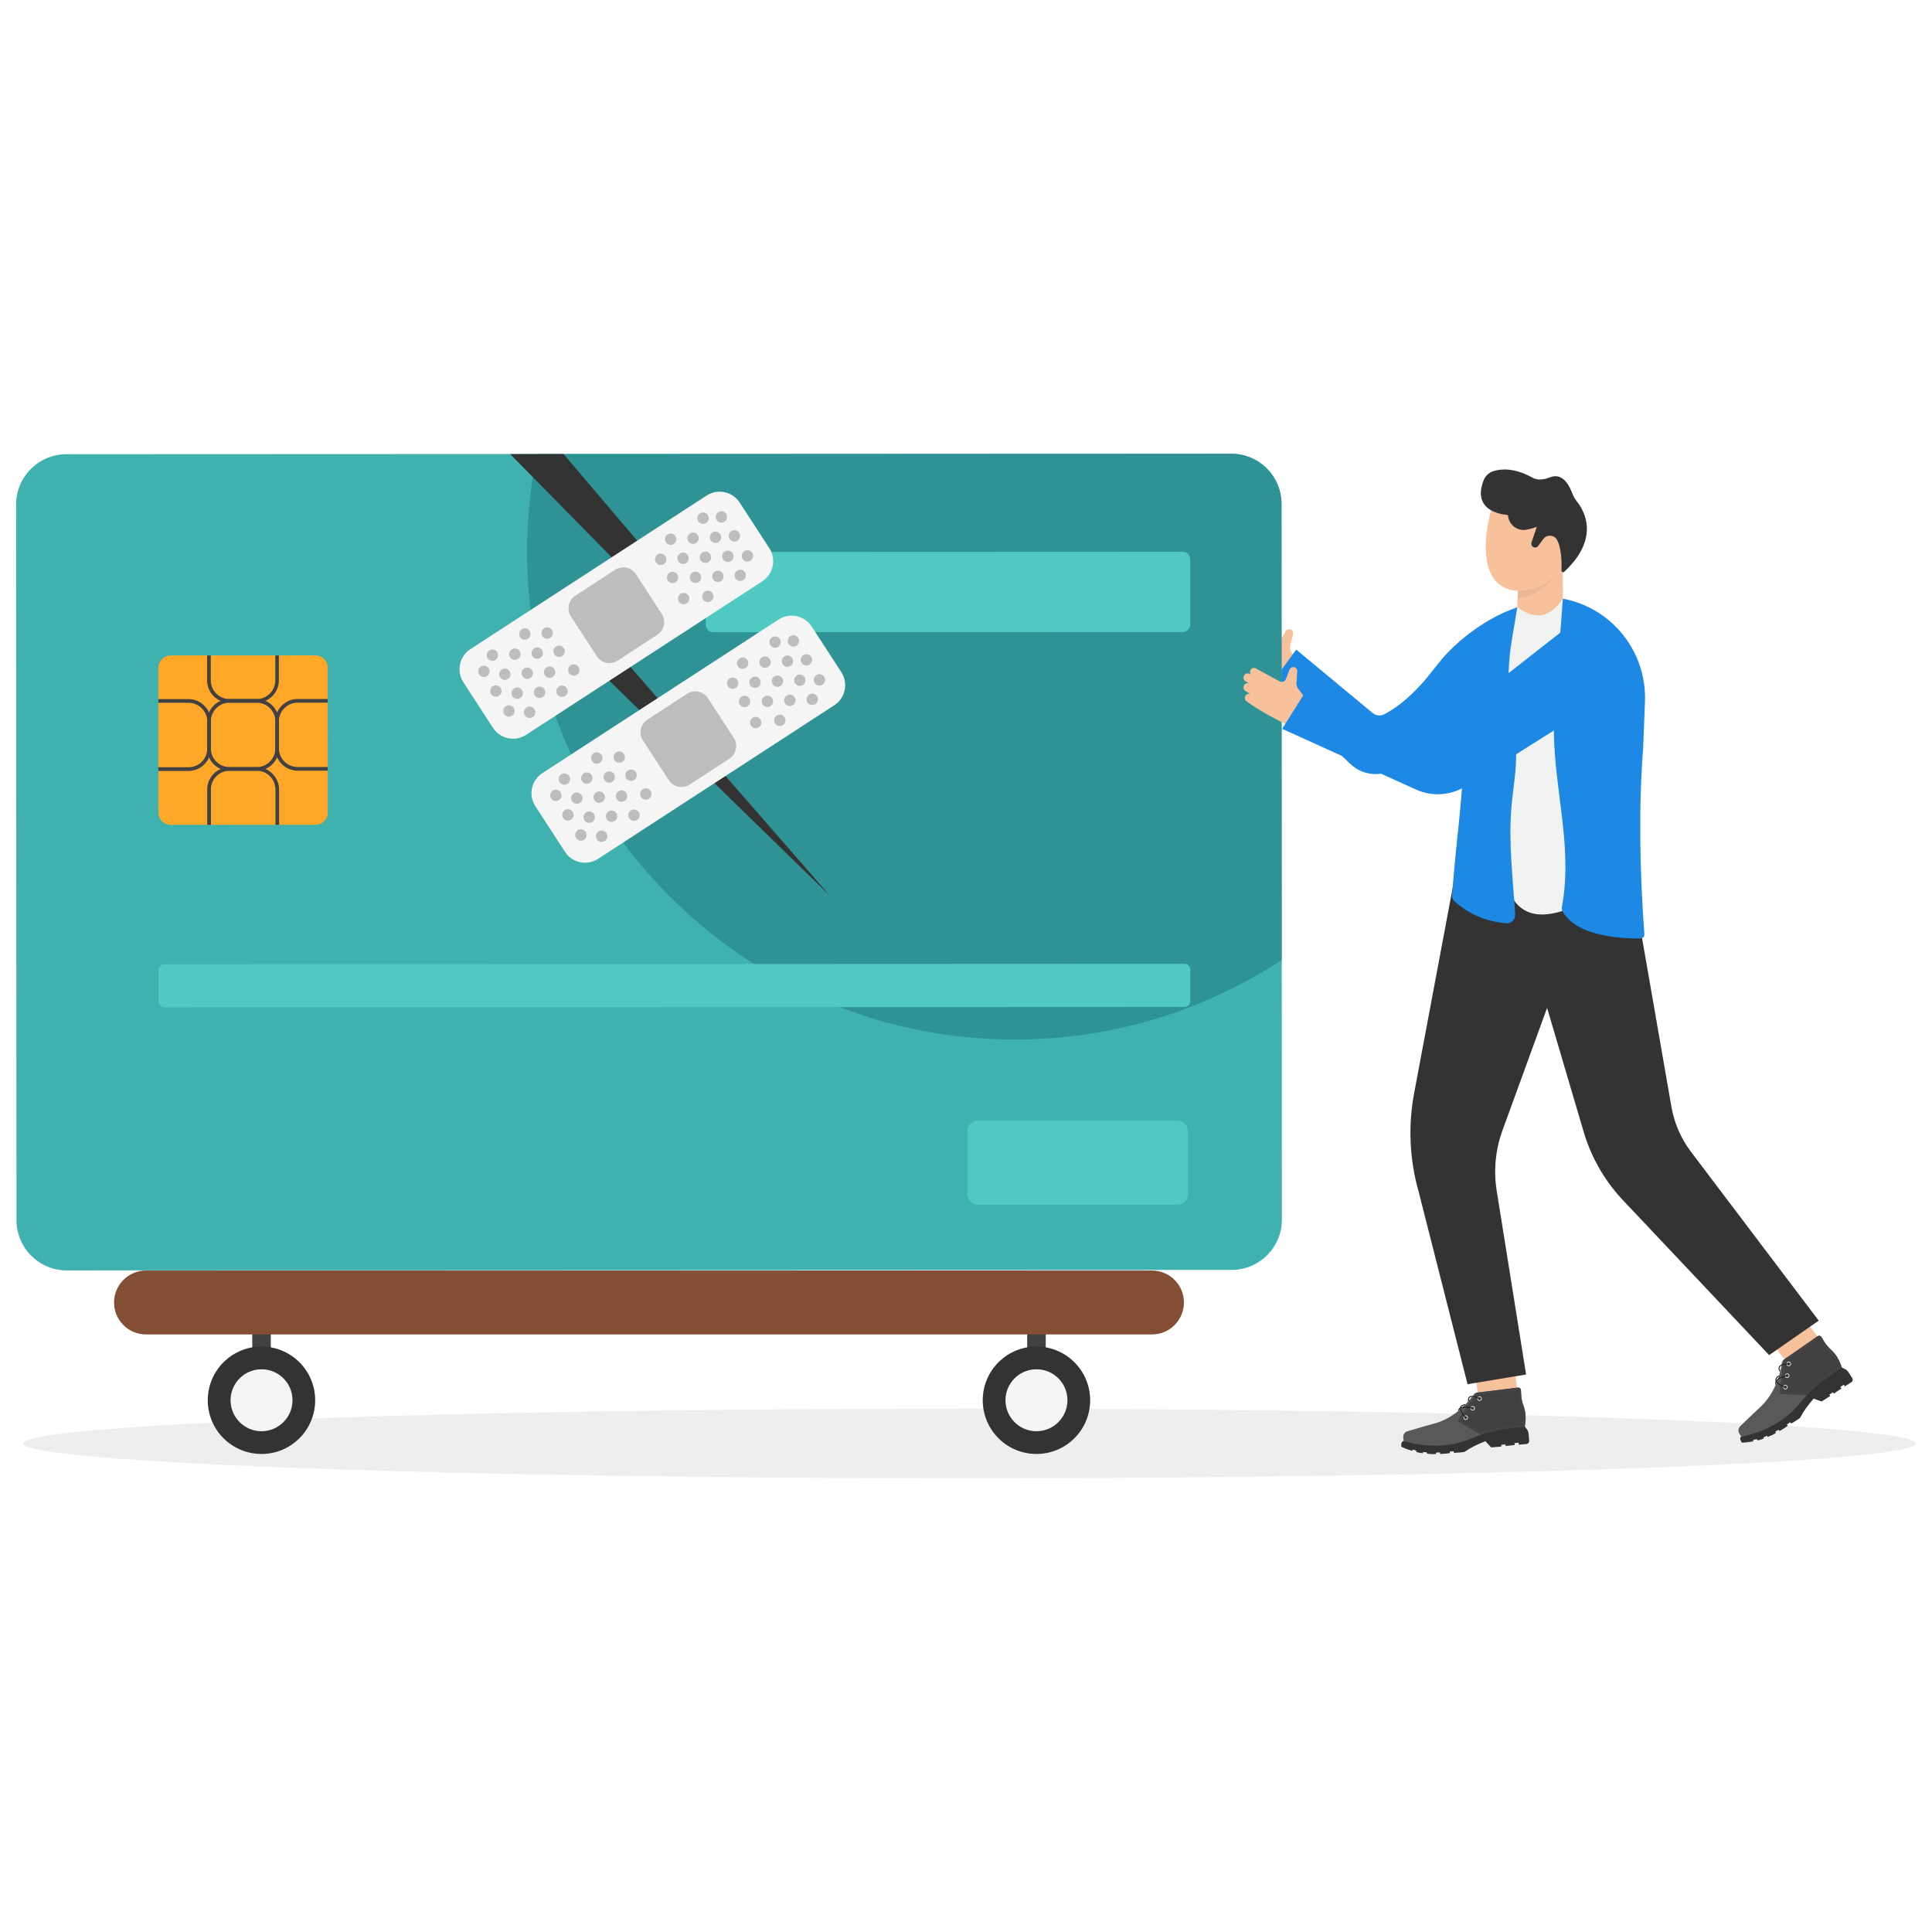<?xml version="1.0" encoding="utf-8"?>
<svg xmlns="http://www.w3.org/2000/svg" enable-background="new 0 0 3000 3000" id="Layer_1" version="1.1" viewBox="0 0 3000 3000" x="0" y="0">
  <ellipse cx="1505.5" cy="2241.4" fill="#eee" rx="1469.5" ry="54.1"/>
  <path d="M2356,942.7c27.8,43.7,51.3,38.4,70.8-13.2l-0.3-51.4l-68.1,6.9L2356,942.7z" fill="#f7c19b"/>
  <path d="M2317.1,786.6c0,0-22.9,69.5,0.3,108.5c12,20.2,37.6,27.7,59,18.1c16.4-7.4,40.4-21.5,58.9-45.7&#xD;&#xA;		c1.6-2.1-4.4-64.4-4.4-64.4l-15.3-21l-56.9-6.6L2317.1,786.6z" fill="#f7c19b"/>
  <path d="M2378.1,842.4l8.2-24.4c0,0-7.4,3-16.4,4.6c-13.1,2.3-25.6-6.7-27.9-19.8l-0.6-3.2c0,0-58.1-1.9-37.5-54.1&#xD;&#xA;		c2.6-6.6,8.1-11.7,14.9-13.9c11.8-3.7,32.6-5.6,60.8,10.1c8.2,4.6,18.4,3,27.2-0.5c9.4-3.8,24-3.5,34.4,24.4&#xD;&#xA;		c1.8,4.9,4.4,9.4,7.7,13.5c9.4,11.7,37.5,55.3-20,108.8c-1.6,1.5-4.2,0.3-4.2-1.9c0.4-11.2,0.2-35.4-7.2-48&#xD;&#xA;		c-4.6-7.8-15.6-8.3-21-1.1l-8,10.9c-1.9,2.6-5.5,3.2-8.1,1.4l0,0C2378.2,847.7,2377.3,844.9,2378.1,842.4z" fill="#333"/>
  <rect fill="#f7c19b" height="95.1" transform="rotate(142.382 2787.847 2081.696)" width="62.3" x="2756.7" y="2034.2"/>
  <path d="M2845.5,2118.5l14.5,5.1l4.3,2c2.5,1.1,4.6,3,6.1,5.3l5.7,8.9c1.4,2.2,0.8,5.2-1.5,6.6l-9.9,6.3l-1.6-2.5&#xD;&#xA;				l-5.4,3.4l1.6,2.5l-11.8,7.9l-1.3-2.1l-5.6,3.6l1.4,2.2l-13.4,8.5l-12.4-4.4c-8.7,9.9-15.9,19.8-21,29.8&#xD;&#xA;				c-0.2,0.5-13.7,9.2-13.9,8.9l-1.3-2l-5.3,3.4l1.3,2c-4.2,3.1-8.4,5.9-12.9,8.2l-1.4-2.1l-5.1,3.3l1.1,1.7&#xD;&#xA;				c-4.5,2.9-8.8,4.9-12.9,6.2l-1.1-1.7l-5.6,2.6l0.9,1.5c-3.3,1.5-6.6,2.5-10,3.1l-0.8-1.9l-5.8,1l0.1,2.3&#xD;&#xA;				c-6.3,1.2-12.2,1.9-17.6,2.1c0,0-5.2-6.3-1.2-9.4l50.5-40.7l63.7-54.2L2845.5,2118.5z" fill="#333"/>
  <path d="M2852.6,2107.1c2.1,3.3,3.9,6.9,5.3,10.7l2.2,5.8c-21.2,13-39.6,27-54.2,42.5c-3,3.2-5.9,6.5-8.6,9.9&#xD;&#xA;				c-22.9,29-54.4,46.8-93.4,55l-3.1-4.9c-2.3-3.6-1.8-8.4,1.3-11.4l20.3-19.6c3.6-3.5,7.3-6.9,11-10.3&#xD;&#xA;				c10.3-9.6,18.1-21.2,23.8-34.4c0.3-0.7,0.6-1.5,0.9-2.2c0.2-0.4,0.3-0.9,0.5-1.3c3.9,4.7,12.8,7.8,13.3,8c0.3,0.1,0.6,0,0.8-0.1&#xD;&#xA;				c0.1-0.1,0.2-0.2,0.2-0.3c0.1-0.4-0.1-0.8-0.5-1c-3.2-1.1-10.5-4.4-13.1-8.2c0.1-0.3,0.2-0.6,0.4-0.9c3.4-3.7,11.3-6.5,14.7-7.4&#xD;&#xA;				c0.4-0.1,0.7-0.5,0.5-0.9c-0.1-0.4-0.5-0.7-0.9-0.6c-0.5,0.1-8.2,2.2-13.2,5.9c0.4-1.2,0.8-2.3,1.1-3.5c0.2-0.8,0.5-1.5,0.7-2.3&#xD;&#xA;				c0.5-1.6,0.9-3.3,1.4-5c0.2-0.7,0.3-1.4,0.5-2c0.6-2.5,1.1-5,1.6-7.6c3.4-1.8,9.1-2.2,11.6-2.2c0.4,0,0.8-0.3,0.8-0.8&#xD;&#xA;				c0-0.4-0.3-0.8-0.8-0.8c-0.4,0-6.7-0.1-11.3,1.9c0.2-1,0.4-2.1,0.5-3.1c0.3-1.7,1.2-3.3,2.7-4.3l52.9-36.7&#xD;&#xA;				c1.9-1.3,4.6-0.8,5.8,1.3l3.9,6.5c2.9,4.8,6.5,9.2,10.7,13C2846.6,2099,2849.8,2102.8,2852.6,2107.1z" fill="#58595b"/>
  <path d="M2772.8,2154.4c0,0.1-0.1,0.3-0.2,0.3c-0.2,0.2-0.5,0.2-0.8,0.1c-0.5-0.2-9.4-3.3-13.3-8&#xD;&#xA;				c0.2-0.6,0.4-1.1,0.7-1.7c2.6,3.8,10,7.1,13.1,8.2C2772.8,2153.5,2773,2153.9,2772.8,2154.4z" fill="#231f20"/>
  <path d="M2774.8,2135.8c0.1,0.4-0.1,0.8-0.5,0.9c-3.4,0.9-11.3,3.7-14.7,7.4c0.4-1,0.7-2,1.1-3&#xD;&#xA;				c5-3.7,12.8-5.8,13.2-5.9C2774.3,2135.2,2774.7,2135.4,2774.8,2135.8z" fill="#231f20"/>
  <path d="M2778.4,2117.8c0,0.4-0.4,0.8-0.8,0.8c-2.5,0-8.1,0.4-11.6,2.2c0.1-0.6,0.2-1.2,0.3-1.9&#xD;&#xA;				c4.6-1.9,10.9-1.9,11.3-1.9C2778,2117.1,2778.4,2117.4,2778.4,2117.8z" fill="#303030"/>
  <path d="M2852.6,2107.1c2.1,3.3,3.9,6.9,5.3,10.7l2.2,5.8c-21.2,13-39.6,27-54.2,42.5l-38.7-1.4&#xD;&#xA;				c-2.2-0.1-3.9-2.1-3.6-4.3l6-49l52.9-36.7c1.9-1.3,4.6-0.8,5.8,1.3l3.9,6.5c2.9,4.8,6.5,9.2,10.7,13&#xD;&#xA;				C2846.6,2099,2849.8,2102.8,2852.6,2107.1z" fill="#414042"/>
  <polygon fill="#58595b" points="2772.1 2113.3 2771.4 2113.2 2771.5 2112.6 2772 2112.3 2772.4 2112.8 2772.2 2113"/>
  <path d="M2856.7,2121.5l-0.6,0.2l-0.3-0.9l0.6-0.2L2856.7,2121.5z M2856,2119.8l-0.6,0.2l-0.3-0.9l0.6-0.2&#xD;&#xA;							L2856,2119.8z M2855.4,2118l-0.6,0.2c-0.1-0.3-0.2-0.6-0.3-0.9l0.6-0.3C2855.2,2117.5,2855.3,2117.7,2855.4,2118z&#xD;&#xA;							 M2854.7,2116.3l-0.6,0.3c-0.1-0.3-0.2-0.6-0.4-0.8l0.6-0.3C2854.5,2115.7,2854.6,2116,2854.7,2116.3z M2853.9,2114.6&#xD;&#xA;							l-0.6,0.3c-0.1-0.3-0.3-0.6-0.4-0.8l0.6-0.3C2853.7,2114,2853.8,2114.3,2853.9,2114.6z M2853.1,2112.9l-0.6,0.3&#xD;&#xA;							c-0.1-0.3-0.3-0.5-0.4-0.8l0.6-0.3C2852.8,2112.3,2853,2112.6,2853.1,2112.9z M2852.2,2111.3l-0.6,0.3&#xD;&#xA;							c-0.1-0.3-0.3-0.5-0.5-0.8l0.6-0.3C2851.9,2110.7,2852.1,2111,2852.2,2111.3z M2851.3,2109.6l-0.6,0.4&#xD;&#xA;							c-0.2-0.3-0.3-0.5-0.5-0.8l0.6-0.4C2851,2109.1,2851.2,2109.4,2851.3,2109.6z M2849.7,2108.4c-0.2-0.3-0.3-0.5-0.5-0.8&#xD;&#xA;							l0.6-0.4c0.2,0.3,0.3,0.5,0.5,0.8L2849.7,2108.4z M2848.7,2106.9c-0.2-0.3-0.4-0.5-0.5-0.8l0.6-0.4c0.2,0.3,0.4,0.5,0.5,0.8&#xD;&#xA;							L2848.7,2106.9z M2847.6,2105.4c-0.2-0.2-0.4-0.5-0.6-0.7l0.5-0.4c0.2,0.2,0.4,0.5,0.6,0.7L2847.6,2105.4z M2846.5,2103.9&#xD;&#xA;							c-0.2-0.2-0.4-0.5-0.6-0.7l0.5-0.4c0.2,0.2,0.4,0.5,0.6,0.7L2846.5,2103.9z M2845.3,2102.5c-0.2-0.2-0.4-0.5-0.6-0.7l0.5-0.5&#xD;&#xA;							c0.2,0.2,0.4,0.5,0.6,0.7L2845.3,2102.5z M2844.1,2101.1c-0.2-0.2-0.4-0.5-0.6-0.7l0.5-0.5c0.2,0.2,0.4,0.5,0.6,0.7&#xD;&#xA;							L2844.1,2101.1z M2842.8,2099.8c-0.2-0.2-0.4-0.4-0.7-0.7l0.5-0.5c0.2,0.2,0.4,0.4,0.7,0.7L2842.8,2099.8z M2841.5,2098.5&#xD;&#xA;							c-0.2-0.2-0.5-0.4-0.7-0.6l0.5-0.5c0.2,0.2,0.5,0.4,0.7,0.6L2841.5,2098.5z M2840.1,2097.2c-0.2-0.2-0.5-0.4-0.7-0.6l0.5-0.5&#xD;&#xA;							c0.2,0.2,0.4,0.4,0.7,0.6L2840.1,2097.2z M2838.8,2095.9c-0.2-0.2-0.4-0.4-0.7-0.7l0.5-0.5c0.2,0.2,0.4,0.4,0.7,0.7&#xD;&#xA;							L2838.8,2095.9z M2837.5,2094.6c-0.2-0.2-0.4-0.5-0.6-0.7l0.5-0.5c0.2,0.2,0.4,0.5,0.6,0.7L2837.5,2094.6z M2836.2,2093.2&#xD;&#xA;							c-0.2-0.2-0.4-0.5-0.6-0.7l0.5-0.5c0.2,0.2,0.4,0.5,0.6,0.7L2836.2,2093.2z M2835,2091.8c-0.2-0.2-0.4-0.5-0.6-0.7l0.5-0.4&#xD;&#xA;							c0.2,0.2,0.4,0.5,0.6,0.7L2835,2091.8z M2833.8,2090.4c-0.2-0.2-0.4-0.5-0.6-0.7l0.6-0.4c0.2,0.2,0.4,0.5,0.6,0.7&#xD;&#xA;							L2833.8,2090.4z M2832.7,2088.9c-0.2-0.3-0.4-0.5-0.5-0.8l0.6-0.4c0.2,0.3,0.4,0.5,0.5,0.8L2832.7,2088.9z M2831.6,2087.3&#xD;&#xA;							c-0.2-0.3-0.3-0.5-0.5-0.8l0.6-0.4c0.2,0.3,0.3,0.5,0.5,0.8L2831.6,2087.3z M2831.2,2085.4l-0.6,0.4c-0.2-0.3-0.3-0.5-0.5-0.8&#xD;&#xA;							l0.6-0.4C2830.8,2084.9,2831,2085.1,2831.2,2085.4z M2830.2,2083.8l-0.6,0.4l-0.5-0.8l0.6-0.4L2830.2,2083.8z M2829.3,2082.2&#xD;&#xA;							l-0.6,0.4l-0.5-0.8l0.6-0.4L2829.3,2082.2z M2828.3,2080.6l-0.6,0.4l-0.5-0.8l0.6-0.4L2828.3,2080.6z M2827.3,2079l-0.6,0.4&#xD;&#xA;							l-0.5-0.8l0.6-0.4L2827.3,2079z M2773.2,2112.3l-0.4-0.6l0.8-0.5l0.4,0.6L2773.2,2112.3z M2774.7,2111.2l-0.4-0.6l0.8-0.5&#xD;&#xA;							l0.4,0.6L2774.7,2111.2z M2776.2,2110.2l-0.4-0.6l0.8-0.5l0.4,0.6L2776.2,2110.2z M2777.8,2109.1l-0.4-0.6l0.8-0.5l0.4,0.6&#xD;&#xA;							L2777.8,2109.1z M2779.3,2108l-0.4-0.6l0.8-0.5l0.4,0.6L2779.3,2108z M2780.8,2107l-0.4-0.6l0.8-0.5l0.4,0.6L2780.8,2107z&#xD;&#xA;							 M2782.4,2105.9l-0.4-0.6l0.8-0.5l0.4,0.6L2782.4,2105.9z M2783.9,2104.9l-0.4-0.6l0.8-0.5l0.4,0.6L2783.9,2104.9z&#xD;&#xA;							 M2785.4,2103.8l-0.4-0.6l0.8-0.5l0.4,0.6L2785.4,2103.8z M2787,2102.7l-0.5-0.5l0.8-0.5l0.4,0.6L2787,2102.7z M2825.8,2077.8&#xD;&#xA;							c-0.2-0.2-0.4-0.4-0.6-0.5l0.3-0.6c0.3,0.2,0.6,0.4,0.9,0.6L2825.8,2077.8z M2788.5,2101.7l-0.4-0.6l0.8-0.5l0.4,0.6&#xD;&#xA;							L2788.5,2101.7z M2790,2100.6l-0.4-0.6l0.8-0.5l0.4,0.6L2790,2100.6z M2791.6,2099.5l-0.5-0.5l0.8-0.5l0.4,0.6L2791.6,2099.5z&#xD;&#xA;							 M2793.1,2098.5l-0.4-0.5l0.8-0.5l0.4,0.6L2793.1,2098.5z M2794.6,2097.4l-0.4-0.5l0.8-0.5l0.4,0.6L2794.6,2097.4z&#xD;&#xA;							 M2796.1,2096.4l-0.4-0.6l0.8-0.5l0.4,0.6L2796.1,2096.4z M2797.7,2095.3l-0.4-0.6l0.8-0.5l0.4,0.6L2797.7,2095.3z&#xD;&#xA;							 M2799.2,2094.3l-0.4-0.6l0.8-0.5l0.4,0.6L2799.2,2094.3z M2800.7,2093.2l-0.4-0.6l0.8-0.5l0.4,0.6L2800.7,2093.2z&#xD;&#xA;							 M2802.3,2092.1l-0.4-0.6l0.8-0.5l0.4,0.6L2802.3,2092.1z M2803.8,2091.1l-0.4-0.6l0.8-0.5l0.4,0.6L2803.8,2091.1z&#xD;&#xA;							 M2805.3,2090l-0.4-0.6l0.8-0.5l0.4,0.6L2805.3,2090z M2806.9,2089l-0.4-0.6l0.8-0.5l0.4,0.6L2806.9,2089z M2808.4,2087.9&#xD;&#xA;							l-0.4-0.6l0.8-0.5l0.4,0.6L2808.4,2087.9z M2809.9,2086.8l-0.4-0.6l0.8-0.5l0.4,0.6L2809.9,2086.8z M2811.4,2085.8l-0.4-0.6&#xD;&#xA;							l0.8-0.5l0.4,0.6L2811.4,2085.8z M2813,2084.7l-0.4-0.6l0.8-0.5l0.4,0.6L2813,2084.7z M2814.5,2083.7l-0.4-0.6l0.8-0.5&#xD;&#xA;							l0.4,0.6L2814.5,2083.7z M2816,2082.6l-0.4-0.6l0.8-0.5l0.4,0.6L2816,2082.6z M2824.4,2077.2c-0.3,0-0.5,0-0.8,0.2l-0.3-0.6&#xD;&#xA;							c0.3-0.1,0.7-0.2,1-0.2L2824.4,2077.2z M2817.6,2081.5l-0.4-0.6l0.8-0.5l0.4,0.6L2817.6,2081.5z M2819.1,2080.5l-0.4-0.6&#xD;&#xA;							l0.8-0.5l0.4,0.6L2819.1,2080.5z M2820.6,2079.4l-0.4-0.6l0.8-0.5l0.4,0.6L2820.6,2079.4z M2822.2,2078.4l-0.4-0.6l0.8-0.5&#xD;&#xA;							l0.4,0.6L2822.2,2078.4z" fill="#58595b"/>
  <polygon fill="#58595b" points="2857.2 2123 2856.6 2123.4 2856.2 2122.8 2856.4 2122.7 2856.3 2122.5 2857 2122.3"/>
  <path d="M2806.2,2162.8l-0.5-0.5l0.6-0.7l0.5,0.5L2806.2,2162.8z M2807.5,2161.5l-0.5-0.5l0.6-0.7l0.5,0.5&#xD;&#xA;							L2807.5,2161.5z M2808.8,2160.2l-0.5-0.5l0.7-0.6l0.5,0.5L2808.8,2160.2z M2810.1,2158.9l-0.5-0.5l0.7-0.6l0.5,0.5&#xD;&#xA;							L2810.1,2158.9z M2811.4,2157.6l-0.5-0.5l0.7-0.6l0.5,0.5L2811.4,2157.6z M2812.7,2156.4l-0.5-0.5l0.7-0.6l0.5,0.5&#xD;&#xA;							L2812.7,2156.4z M2814.1,2155.1l-0.5-0.5l0.7-0.6l0.5,0.5L2814.1,2155.1z M2815.4,2153.9l-0.5-0.5l0.7-0.6l0.5,0.5&#xD;&#xA;							L2815.4,2153.9z M2816.8,2152.7l-0.5-0.5l0.7-0.6l0.5,0.5L2816.8,2152.7z M2818.2,2151.4l-0.5-0.5l0.7-0.6l0.5,0.5&#xD;&#xA;							L2818.2,2151.4z M2819.5,2150.2l-0.5-0.5l0.7-0.6l0.5,0.5L2819.5,2150.2z M2820.9,2149l-0.5-0.5l0.7-0.6l0.4,0.5L2820.9,2149z&#xD;&#xA;							 M2822.3,2147.9l-0.4-0.5l0.7-0.6l0.4,0.5L2822.3,2147.9z M2823.7,2146.7l-0.4-0.5l0.7-0.6l0.4,0.5L2823.7,2146.7z&#xD;&#xA;							 M2825.2,2145.5l-0.4-0.5l0.7-0.6l0.4,0.5L2825.2,2145.5z M2826.6,2144.4l-0.4-0.5l0.7-0.6l0.4,0.5L2826.6,2144.4z&#xD;&#xA;							 M2828,2143.3l-0.4-0.5l0.7-0.6l0.4,0.5L2828,2143.3z M2829.5,2142.1l-0.4-0.5l0.7-0.6l0.4,0.6L2829.5,2142.1z M2830.9,2141&#xD;&#xA;							l-0.4-0.6l0.7-0.6l0.4,0.6L2830.9,2141z M2832.4,2139.9l-0.4-0.6l0.7-0.6l0.4,0.6L2832.4,2139.9z M2833.8,2138.8l-0.4-0.6&#xD;&#xA;							l0.7-0.5l0.4,0.6L2833.8,2138.8z M2835.3,2137.7l-0.4-0.6l0.7-0.5l0.4,0.6L2835.3,2137.7z M2836.8,2136.6l-0.4-0.6l0.7-0.5&#xD;&#xA;							l0.4,0.6L2836.8,2136.6z M2838.3,2135.6l-0.4-0.6l0.8-0.5l0.4,0.6L2838.3,2135.6z M2839.8,2134.5l-0.4-0.6l0.8-0.5l0.4,0.6&#xD;&#xA;							L2839.8,2134.5z M2841.3,2133.5l-0.4-0.6l0.8-0.5l0.4,0.6L2841.3,2133.5z M2842.8,2132.4l-0.4-0.6l0.8-0.5l0.4,0.6&#xD;&#xA;							L2842.8,2132.4z M2844.3,2131.4l-0.4-0.6l0.8-0.5l0.4,0.6L2844.3,2131.4z M2845.8,2130.4l-0.4-0.6l0.8-0.5l0.4,0.6&#xD;&#xA;							L2845.8,2130.4z M2847.4,2129.3l-0.4-0.6l0.8-0.5l0.4,0.6L2847.4,2129.3z M2848.9,2128.3l-0.4-0.6l0.8-0.5l0.4,0.6&#xD;&#xA;							L2848.9,2128.3z M2855.8,2123.9l-0.8,0.5l-0.4-0.6l0.8-0.5L2855.8,2123.9z M2850.4,2127.3l-0.4-0.6l0.8-0.5l0.4,0.6&#xD;&#xA;							L2850.4,2127.3z M2854.3,2124.9l-0.8,0.5l-0.4-0.6l0.8-0.5L2854.3,2124.9z M2852,2126.3l-0.4-0.6l0.8-0.5l0.4,0.6L2852,2126.3&#xD;&#xA;							z" fill="#58595b"/>
  <polygon fill="#58595b" points="2805.2 2163.9 2804.5 2163.9 2804.6 2163.2 2804.9 2163.2 2805.1 2163 2805.6 2163.5"/>
  <path d="M2803.6,2163.9l-0.9,0l0-0.7l0.9,0L2803.6,2163.9z M2801.8,2163.8l-0.9,0l0-0.7l0.9,0L2801.8,2163.8z&#xD;&#xA;							 M2800,2163.7l-0.9,0l0-0.7l0.9,0L2800,2163.7z M2798.1,2163.7l-0.9,0l0-0.7l0.9,0L2798.1,2163.7z M2796.3,2163.6l-0.9,0&#xD;&#xA;							l0-0.7l0.9,0L2796.3,2163.6z M2794.5,2163.5l-0.9,0l0-0.7l0.9,0L2794.5,2163.5z M2792.6,2163.5l-0.9,0l0-0.7l0.9,0&#xD;&#xA;							L2792.6,2163.5z M2790.8,2163.4l-0.9,0l0-0.7l0.9,0L2790.8,2163.4z M2789,2163.3l-0.9,0l0-0.7l0.9,0L2789,2163.3z&#xD;&#xA;							 M2787.1,2163.3l-0.9,0l0-0.7l0.9,0L2787.1,2163.3z M2785.3,2163.2l-0.9,0l0-0.7l0.9,0L2785.3,2163.2z M2783.5,2163.2l-0.9,0&#xD;&#xA;							l0-0.7l0.9,0L2783.5,2163.2z M2781.6,2163.1l-0.9,0l0-0.7l0.9,0L2781.6,2163.1z M2779.8,2163l-0.9,0l0-0.7l0.9,0L2779.8,2163z&#xD;&#xA;							 M2778,2163l-0.9,0l0-0.7l0.9,0L2778,2163z M2776.1,2162.9l-0.9,0l0-0.7l0.9,0L2776.1,2162.9z M2774.3,2162.8l-0.9,0l0-0.7&#xD;&#xA;							l0.9,0L2774.3,2162.8z M2772.5,2162.8l-0.9,0l0-0.7l0.9,0L2772.5,2162.8z M2770.6,2162.7l-0.9,0l0-0.7l0.9,0L2770.6,2162.7z&#xD;&#xA;							 M2768.8,2162.6l-0.9,0l0-0.7l0.9,0L2768.8,2162.6z M2766.9,2162.3c-0.2-0.1-0.5-0.3-0.7-0.5c0-0.1-0.1-0.1-0.1-0.2l0.6-0.4&#xD;&#xA;							c0,0,0.1,0.1,0.1,0.1c0.1,0.2,0.3,0.3,0.5,0.4L2766.9,2162.3z M2766.4,2160.5l-0.7,0.1c0-0.2,0-0.4,0-0.6l0.1-0.4l0.7,0.1&#xD;&#xA;							l-0.1,0.4C2766.4,2160.3,2766.4,2160.4,2766.4,2160.5z M2766.5,2158.8l-0.7-0.1l0.1-0.9l0.7,0.1L2766.5,2158.8z M2766.8,2157&#xD;&#xA;							l-0.7-0.1l0.1-0.9l0.7,0.1L2766.8,2157z M2767,2155.2l-0.7-0.1l0.1-0.9l0.7,0.1L2767,2155.2z M2767.2,2153.3l-0.7-0.1l0.1-0.9&#xD;&#xA;							l0.7,0.1L2767.2,2153.3z M2767.4,2151.5l-0.7-0.1l0.1-0.9l0.7,0.1L2767.4,2151.5z M2767.7,2149.7l-0.7-0.1l0.1-0.9l0.7,0.1&#xD;&#xA;							L2767.7,2149.7z M2767.9,2147.9l-0.7-0.1l0.1-0.9l0.7,0.1L2767.9,2147.9z M2768.1,2146.1l-0.7-0.1l0.1-0.9l0.7,0.1&#xD;&#xA;							L2768.1,2146.1z M2768.3,2144.2l-0.7-0.1l0.1-0.9l0.7,0.1L2768.3,2144.2z M2768.5,2142.4l-0.7-0.1l0.1-0.9l0.7,0.1&#xD;&#xA;							L2768.5,2142.4z M2768.8,2140.6l-0.7-0.1l0.1-0.9l0.7,0.1L2768.8,2140.6z M2769,2138.8l-0.7-0.1l0.1-0.9l0.7,0.1L2769,2138.8z&#xD;&#xA;							 M2769.2,2137l-0.7-0.1l0.1-0.9l0.7,0.1L2769.2,2137z M2769.4,2135.1l-0.7-0.1l0.1-0.9l0.7,0.1L2769.4,2135.1z M2769.7,2133.3&#xD;&#xA;							l-0.7-0.1l0.1-0.9l0.7,0.1L2769.7,2133.3z M2769.9,2131.5l-0.7-0.1l0.1-0.9l0.7,0.1L2769.9,2131.5z M2770.1,2129.7l-0.7-0.1&#xD;&#xA;							l0.1-0.9l0.7,0.1L2770.1,2129.7z M2770.3,2127.9l-0.7-0.1l0.1-0.9l0.7,0.1L2770.3,2127.9z M2770.6,2126l-0.7-0.1l0.1-0.9&#xD;&#xA;							l0.7,0.1L2770.6,2126z M2770.8,2124.2l-0.7-0.1l0.1-0.9l0.7,0.1L2770.8,2124.2z M2771,2122.4l-0.7-0.1l0.1-0.9l0.7,0.1&#xD;&#xA;							L2771,2122.4z M2771.2,2120.6l-0.7-0.1l0.1-0.9l0.7,0.1L2771.2,2120.6z M2771.5,2118.8l-0.7-0.1l0.1-0.9l0.7,0.1&#xD;&#xA;							L2771.5,2118.8z M2771.7,2116.9l-0.7-0.1l0.1-0.9l0.7,0.1L2771.7,2116.9z M2771.9,2115.1l-0.7-0.1l0.1-0.9l0.7,0.1&#xD;&#xA;							L2771.9,2115.1z" fill="#58595b"/>
  <g>
    <path d="M2774.6,2156.7c-1.5,1.3-3.8,1-5-0.5c-1.3-1.5-1-3.8,0.5-5c1.5-1.3,3.8-1,5,0.5&#xD;&#xA;							C2776.3,2153.2,2776.1,2155.4,2774.6,2156.7z M2770.7,2152c-1,0.9-1.2,2.4-0.3,3.5c0.9,1,2.4,1.2,3.5,0.3&#xD;&#xA;							c1-0.9,1.2-2.4,0.3-3.5C2773.3,2151.3,2771.8,2151.2,2770.7,2152z" fill="#e6e7e8"/>
    <path d="M2777.4,2138.9c-1.5,1.3-3.8,1-5-0.5c-1.3-1.5-1-3.8,0.5-5c1.5-1.3,3.8-1,5,0.5&#xD;&#xA;							C2779.1,2135.4,2778.9,2137.6,2777.4,2138.9z M2773.5,2134.2c-1,0.9-1.2,2.4-0.3,3.5c0.9,1,2.4,1.2,3.5,0.3&#xD;&#xA;							c1-0.9,1.2-2.4,0.3-3.5C2776.1,2133.5,2774.6,2133.4,2773.5,2134.2z" fill="#e6e7e8"/>
    <g>
      <path d="M2772.4,2153.4c0.4,0.1,0.6,0.6,0.5,1c0,0.1-0.1,0.3-0.2,0.3c-0.2,0.2-0.5,0.2-0.8,0.1&#xD;&#xA;							c-0.5-0.2-9.4-3.3-13.3-8c-0.1-0.1-0.2-0.3-0.3-0.4c-0.4-0.5-0.7-1.1-1-1.6c-0.3-0.6-0.4-1.3-0.5-1.9&#xD;&#xA;							c-0.1-2.7,1.8-5.2,5.7-7.5c-0.2,0.8-0.4,1.5-0.7,2.3c-2.4,1.7-3.5,3.4-3.5,5.1c0,0.1,0,0.3,0.1,0.4c0.1,0.6,0.3,1.1,0.7,1.6&#xD;&#xA;							c0.1,0.1,0.1,0.2,0.2,0.3C2761.8,2149,2769.2,2152.3,2772.4,2153.4z" fill="#231f20"/>
      <path d="M2774.8,2135.8c0.1,0.4-0.1,0.8-0.5,0.9c-3.4,0.9-11.3,3.7-14.7,7.4c-0.2,0.2-0.4,0.4-0.5,0.7&#xD;&#xA;							c-0.4,0.5-0.7,1-0.8,1.6c-0.1,0.2-0.1,0.5-0.2,0.7c-0.1,0.4-0.1,0.7,0,1.1c-0.3,0.7-0.6,1.5-0.9,2.2c-0.6-1.2-0.8-2.3-0.6-3.5&#xD;&#xA;							c0.1-0.7,0.4-1.4,0.7-2.1c0.3-0.5,0.7-1.1,1.1-1.6c0.6-0.7,1.4-1.4,2.3-2c5-3.7,12.8-5.8,13.2-5.9&#xD;&#xA;							C2774.3,2135.2,2774.7,2135.4,2774.8,2135.8z" fill="#231f20"/>
    </g>
  </g>
  <g>
    <path d="M2779.5,2120.8c-1.7,1.1-3.9,0.6-4.9-1.1c-1.1-1.6-0.6-3.9,1.1-4.9c1.7-1.1,3.9-0.6,4.9,1.1&#xD;&#xA;						C2781.6,2117.5,2781.2,2119.7,2779.5,2120.8z M2776.3,2115.8c-1.1,0.7-1.5,2.3-0.7,3.4c0.7,1.1,2.3,1.5,3.4,0.7&#xD;&#xA;						c1.1-0.7,1.5-2.3,0.7-3.4C2778.9,2115.3,2777.4,2115,2776.3,2115.8z" fill="#e6e7e8"/>
    <path d="M2778.4,2117.8c0,0.4-0.4,0.8-0.8,0.8c-2.5,0-8.1,0.4-11.6,2.2c-1.2,0.6-2.1,1.4-2.5,2.4&#xD;&#xA;						c-0.7,1.4-0.4,3.1,0.9,5.2c-0.2,0.7-0.3,1.4-0.5,2c-2.2-3.1-2.8-5.8-1.8-7.9c0.8-1.6,2.4-2.8,4.3-3.6&#xD;&#xA;						c4.6-1.9,10.9-1.9,11.3-1.9C2778,2117.1,2778.4,2117.4,2778.4,2117.8z" fill="#231f20"/>
  </g>
  <g>
    <rect fill="#f7c19b" height="95.1" transform="rotate(172.703 2323.2 2144.473)" width="61.7" x="2292.3" y="2097"/>
    <path d="M2357.3,2204l10.5,11.3l2.9,3.7c1.7,2.2,2.7,4.8,2.9,7.5l0.9,10.6c0.2,2.6-1.7,4.9-4.4,5.2l-11.7,1l-0.3-3&#xD;&#xA;				l-6.4,0.5l0.3,3l-14.1,1.5l-0.2-2.4l-6.6,0.6l0.2,2.7l-15.8,1.3l-9-9.6c-12.3,4.7-23.3,10.2-32.5,16.6&#xD;&#xA;				c-0.4,0.4-16.4,1.8-16.5,1.4l-0.2-2.4l-6.2,0.5l0.2,2.4c-5.1,0.8-10.2,1.2-15.2,1.3l-0.2-2.5l-6.1,0.5l0.2,2&#xD;&#xA;				c-5.3,0.4-10.1,0.3-14.3-0.6l-0.2-2l-6.1-0.3l0.1,1.7c-3.6-0.2-7-0.9-10.3-1.9l0.1-2l-5.6-1.8l-1,2.1c-6.1-1.9-11.7-4-16.6-6.3&#xD;&#xA;				c0,0-1.7-8,3.3-8.9l63.7-12.5l81.6-18.3L2357.3,2204z" fill="#333"/>
    <path d="M2368.8,2197.2c0.3,3.9,0.3,7.9-0.3,11.9l-0.8,6.2c-24.8,1.7-47.7,5.5-67.8,12.4c-4.2,1.4-8.2,3-12.2,4.7&#xD;&#xA;				c-33.7,15-69.9,16.1-108.2,5.2l-0.5-5.8c-0.4-4.3,2.3-8.2,6.5-9.4l27.1-7.9c4.8-1.4,9.7-2.7,14.5-4c13.6-3.7,25.9-10.3,37.1-19.4&#xD;&#xA;				c0.6-0.5,1.2-1,1.8-1.5c0.4-0.3,0.7-0.6,1.1-0.9c1.3,5.9,7.7,12.9,8,13.2c0.2,0.2,0.5,0.3,0.7,0.2c0.1,0,0.3-0.1,0.4-0.2&#xD;&#xA;				c0.3-0.3,0.3-0.8,0-1.1c-2.3-2.4-7.3-8.8-7.8-13.4c0.3-0.2,0.5-0.4,0.8-0.7c4.7-1.7,13-0.5,16.5,0.3c0.4,0.1,0.8-0.2,0.9-0.6&#xD;&#xA;				c0.1-0.4-0.2-0.8-0.6-0.9c-0.5-0.1-8.3-1.9-14.5-0.9c0.9-0.8,1.8-1.7,2.7-2.6c0.6-0.6,1.1-1.1,1.7-1.7c1.2-1.2,2.4-2.5,3.5-3.8&#xD;&#xA;				c0.5-0.5,0.9-1,1.4-1.6c1.7-1.9,3.3-3.9,5-6c3.9,0,9.1,2.3,11.3,3.4c0.4,0.2,0.8,0.1,1-0.3c0.2-0.4,0.1-0.8-0.3-1&#xD;&#xA;				c-0.3-0.2-5.9-3.2-10.9-3.6c0.7-0.8,1.3-1.7,1.9-2.5c1.1-1.4,2.6-2.3,4.4-2.5l63.9-7.8c2.3-0.3,4.4,1.5,4.6,3.8l0.4,7.6&#xD;&#xA;				c0.3,5.6,1.4,11.2,3.4,16.4C2367.3,2187.2,2368.4,2192.2,2368.8,2197.2z" fill="#58595b"/>
    <path d="M2276.2,2201.9c-0.1,0.1-0.2,0.2-0.4,0.2c-0.3,0.1-0.5,0-0.7-0.2c-0.3-0.4-6.8-7.3-8-13.2&#xD;&#xA;				c0.5-0.4,0.9-0.8,1.4-1.2c0.5,4.6,5.5,10.9,7.8,13.4C2276.6,2201.1,2276.5,2201.6,2276.2,2201.9z" fill="#231f20"/>
    <path d="M2286.6,2186.5c-0.1,0.4-0.5,0.7-0.9,0.6c-3.4-0.8-11.7-2-16.5-0.3c0.8-0.7,1.6-1.4,2.3-2.2&#xD;&#xA;				c6.2-1,14,0.8,14.5,0.9C2286.5,2185.6,2286.7,2186.1,2286.6,2186.5z" fill="#231f20"/>
    <path d="M2298.1,2172.2c-0.2,0.4-0.7,0.5-1,0.3c-2.2-1.2-7.4-3.5-11.3-3.4c0.4-0.5,0.8-1,1.2-1.5&#xD;&#xA;				c5,0.4,10.5,3.4,10.9,3.6C2298.2,2171.3,2298.3,2171.8,2298.1,2172.2z" fill="#303030"/>
    <path d="M2368.8,2197.2c0.3,3.9,0.3,7.9-0.3,11.9l-0.8,6.2c-24.8,1.7-47.7,5.5-67.8,12.4l-33.6-19.2&#xD;&#xA;				c-1.9-1.1-2.5-3.6-1.2-5.5l28.1-40.5l63.9-7.8c2.3-0.3,4.4,1.5,4.6,3.8l0.4,7.6c0.3,5.6,1.4,11.2,3.4,16.4&#xD;&#xA;				C2367.3,2187.2,2368.4,2192.2,2368.8,2197.2z" fill="#414042"/>
    <polygon fill="#58595b" points="2294.7 2165.3 2294.1 2164.9 2294.5 2164.4 2295.1 2164.3 2295.2 2165 2294.9 2165"/>
    <path d="M2365.7,2211.9l-0.7-0.1l0.1-0.9l0.7,0.1L2365.7,2211.9z M2366,2210.1l-0.7-0.1l0.1-0.9l0.7,0.1&#xD;&#xA;							L2366,2210.1z M2366.2,2208.2l-0.7-0.1c0-0.3,0.1-0.6,0.1-0.9l0.7,0.1C2366.3,2207.6,2366.2,2207.9,2366.2,2208.2z&#xD;&#xA;							 M2366.4,2206.4l-0.7-0.1c0-0.3,0.1-0.6,0.1-0.9l0.7,0C2366.4,2205.8,2366.4,2206.1,2366.4,2206.4z M2366.5,2204.5l-0.7,0&#xD;&#xA;							c0-0.3,0-0.6,0-0.9l0.7,0C2366.5,2203.9,2366.5,2204.2,2366.5,2204.5z M2366.6,2202.6l-0.7,0c0-0.3,0-0.6,0-0.9l0.7,0&#xD;&#xA;							C2366.6,2202,2366.6,2202.3,2366.6,2202.6z M2366.6,2200.8l-0.7,0c0-0.3,0-0.6,0-0.9l0.7,0&#xD;&#xA;							C2366.6,2200.1,2366.6,2200.5,2366.6,2200.8z M2366.5,2198.9l-0.7,0c0-0.3,0-0.6-0.1-0.9l0.7,0&#xD;&#xA;							C2366.5,2198.3,2366.5,2198.6,2366.5,2198.9z M2365.7,2197.1c0-0.3-0.1-0.6-0.1-0.9l0.7-0.1c0,0.3,0.1,0.6,0.1,0.9&#xD;&#xA;							L2365.7,2197.1z M2365.5,2195.3c0-0.3-0.1-0.6-0.1-0.9l0.7-0.1c0,0.3,0.1,0.6,0.1,0.9L2365.5,2195.3z M2365.2,2193.4&#xD;&#xA;							c0-0.3-0.1-0.6-0.2-0.9l0.7-0.1c0.1,0.3,0.1,0.6,0.2,0.9L2365.2,2193.4z M2364.9,2191.6c-0.1-0.3-0.1-0.6-0.2-0.9l0.7-0.1&#xD;&#xA;							c0.1,0.3,0.1,0.6,0.2,0.9L2364.9,2191.6z M2364.5,2189.8c-0.1-0.3-0.1-0.6-0.2-0.9l0.7-0.2c0.1,0.3,0.1,0.6,0.2,0.9&#xD;&#xA;							L2364.5,2189.8z M2364.1,2188c-0.1-0.3-0.2-0.6-0.2-0.9l0.7-0.2c0.1,0.3,0.2,0.6,0.3,0.9L2364.1,2188z M2363.6,2186.2&#xD;&#xA;							c-0.1-0.3-0.2-0.6-0.3-0.9l0.7-0.2c0.1,0.3,0.2,0.6,0.3,0.9L2363.6,2186.2z M2363,2184.5c-0.1-0.3-0.2-0.6-0.3-0.9l0.7-0.2&#xD;&#xA;							c0.1,0.3,0.2,0.6,0.3,0.9L2363,2184.5z M2362.4,2182.7c-0.1-0.3-0.2-0.6-0.3-0.9l0.7-0.2c0.1,0.3,0.2,0.6,0.3,0.9&#xD;&#xA;							L2362.4,2182.7z M2361.8,2181c-0.1-0.3-0.2-0.6-0.3-0.9l0.7-0.2c0.1,0.3,0.2,0.6,0.3,0.9L2361.8,2181z M2361.2,2179.2&#xD;&#xA;							c-0.1-0.3-0.2-0.6-0.2-0.9l0.7-0.2c0.1,0.3,0.2,0.6,0.2,0.9L2361.2,2179.2z M2360.8,2177.4c-0.1-0.3-0.1-0.6-0.2-0.9l0.7-0.2&#xD;&#xA;							c0.1,0.3,0.1,0.6,0.2,0.9L2360.8,2177.4z M2360.3,2175.5c-0.1-0.3-0.1-0.6-0.2-0.9l0.7-0.1c0.1,0.3,0.1,0.6,0.2,0.9&#xD;&#xA;							L2360.3,2175.5z M2360,2173.7c-0.1-0.3-0.1-0.6-0.2-0.9l0.7-0.1c0.1,0.3,0.1,0.6,0.2,0.9L2360,2173.7z M2359.7,2171.8&#xD;&#xA;							c0-0.3-0.1-0.6-0.1-0.9l0.7-0.1c0,0.3,0.1,0.6,0.1,0.9L2359.7,2171.8z M2359.4,2170c0-0.3-0.1-0.6-0.1-0.9l0.7-0.1&#xD;&#xA;							c0,0.3,0.1,0.6,0.1,0.9L2359.4,2170z M2360,2168.1l-0.7,0.1c0-0.3,0-0.6-0.1-0.9l0.7,0&#xD;&#xA;							C2359.9,2167.5,2359.9,2167.8,2360,2168.1z M2359.8,2166.2l-0.7,0l0-0.9l0.7,0L2359.8,2166.2z M2359.7,2164.4l-0.7,0l0-0.9&#xD;&#xA;							l0.7,0L2359.7,2164.4z M2359.6,2162.5l-0.7,0l0-0.9l0.7,0L2359.6,2162.5z M2359.5,2160.7l-0.7,0l0-0.9l0.7,0L2359.5,2160.7z&#xD;&#xA;							 M2296.1,2164.9l-0.1-0.7l0.9-0.1l0.1,0.7L2296.1,2164.9z M2298,2164.6l-0.1-0.7l0.9-0.1l0.1,0.7L2298,2164.6z M2299.8,2164.4&#xD;&#xA;							l-0.1-0.7l0.9-0.1l0.1,0.7L2299.8,2164.4z M2301.7,2164.2l-0.1-0.7l0.9-0.1l0.1,0.7L2301.7,2164.2z M2303.5,2164l-0.1-0.7&#xD;&#xA;							l0.9-0.1l0.1,0.7L2303.5,2164z M2305.4,2163.7l-0.1-0.7l0.9-0.1l0.1,0.7L2305.4,2163.7z M2307.2,2163.5l-0.1-0.7l0.9-0.1&#xD;&#xA;							l0.1,0.7L2307.2,2163.5z M2309.1,2163.3l-0.1-0.7l0.9-0.1l0.1,0.7L2309.1,2163.3z M2310.9,2163.1l-0.1-0.7l0.9-0.1l0.1,0.7&#xD;&#xA;							L2310.9,2163.1z M2312.8,2162.8l-0.2-0.7l0.9-0.1l0.1,0.7L2312.8,2162.8z M2358.7,2158.9c-0.1-0.3-0.2-0.5-0.3-0.7l0.6-0.4&#xD;&#xA;							c0.2,0.3,0.4,0.6,0.4,1L2358.7,2158.9z M2314.6,2162.6l-0.1-0.7l0.9-0.1l0.1,0.7L2314.6,2162.6z M2316.4,2162.4l-0.1-0.7&#xD;&#xA;							l0.9-0.1l0.1,0.7L2316.4,2162.4z M2318.4,2162.1l-0.2-0.7l0.9-0.1l0.1,0.7L2318.4,2162.1z M2320.2,2161.9l-0.1-0.7l0.9-0.1&#xD;&#xA;							l0.1,0.7L2320.2,2161.9z M2322,2161.7l-0.1-0.7l0.9-0.1l0.1,0.7L2322,2161.7z M2323.9,2161.5l-0.1-0.7l0.9-0.1l0.1,0.7&#xD;&#xA;							L2323.9,2161.5z M2325.7,2161.3l-0.1-0.7l0.9-0.1l0.1,0.7L2325.7,2161.3z M2327.5,2161l-0.1-0.7l0.9-0.1l0.1,0.7L2327.5,2161z&#xD;&#xA;							 M2329.4,2160.8l-0.1-0.7l0.9-0.1l0.1,0.7L2329.4,2160.8z M2331.2,2160.6l-0.1-0.7l0.9-0.1l0.1,0.7L2331.2,2160.6z&#xD;&#xA;							 M2333.1,2160.4l-0.1-0.7l0.9-0.1l0.1,0.7L2333.1,2160.4z M2334.9,2160.1l-0.1-0.7l0.9-0.1l0.1,0.7L2334.9,2160.1z&#xD;&#xA;							 M2336.8,2159.9l-0.1-0.7l0.9-0.1l0.1,0.7L2336.8,2159.9z M2338.6,2159.7l-0.1-0.7l0.9-0.1l0.1,0.7L2338.6,2159.7z&#xD;&#xA;							 M2340.5,2159.5l-0.1-0.7l0.9-0.1l0.1,0.7L2340.5,2159.5z M2342.3,2159.2l-0.1-0.7l0.9-0.1l0.1,0.7L2342.3,2159.2z&#xD;&#xA;							 M2344.2,2159l-0.1-0.7l0.9-0.1l0.1,0.7L2344.2,2159z M2346,2158.8l-0.1-0.7l0.9-0.1l0.1,0.7L2346,2158.8z M2347.9,2158.5&#xD;&#xA;							l-0.1-0.7l0.9-0.1l0.1,0.7L2347.9,2158.5z M2357.8,2157.7c-0.2-0.1-0.5-0.2-0.7-0.2l0.1-0.7c0.4,0,0.7,0.1,1,0.3&#xD;&#xA;							L2357.8,2157.7z M2349.7,2158.3l-0.1-0.7l0.9-0.1l0.1,0.7L2349.7,2158.3z M2351.6,2158.1l-0.1-0.7l0.9-0.1l0.1,0.7&#xD;&#xA;							L2351.6,2158.1z M2353.4,2157.9l-0.1-0.7l0.9-0.1l0.1,0.7L2353.4,2157.9z M2355.3,2157.6l-0.1-0.7l0.9-0.1l0.1,0.7&#xD;&#xA;							L2355.3,2157.6z" fill="#58595b"/>
    <polygon fill="#58595b" points="2365.5 2213.5 2364.8 2213.5 2364.7 2212.9 2364.9 2212.8 2364.9 2212.7 2365.6 2212.8"/>
    <path d="M2301.8,2225l-0.2-0.7l0.9-0.3l0.2,0.7L2301.8,2225z M2303.6,2224.4l-0.2-0.7l0.9-0.3l0.2,0.7&#xD;&#xA;							L2303.6,2224.4z M2305.3,2223.8l-0.2-0.7l0.9-0.3l0.2,0.7L2305.3,2223.8z M2307.1,2223.3l-0.2-0.7l0.9-0.3l0.2,0.7&#xD;&#xA;							L2307.1,2223.3z M2308.8,2222.8l-0.2-0.7l0.9-0.3l0.2,0.7L2308.8,2222.8z M2310.6,2222.3l-0.2-0.7l0.9-0.2l0.2,0.7&#xD;&#xA;							L2310.6,2222.3z M2312.4,2221.8l-0.2-0.7l0.9-0.2l0.2,0.7L2312.4,2221.8z M2314.1,2221.3l-0.2-0.7l0.9-0.2l0.2,0.7&#xD;&#xA;							L2314.1,2221.3z M2315.9,2220.9l-0.2-0.7l0.9-0.2l0.2,0.7L2315.9,2220.9z M2317.7,2220.5l-0.2-0.7l0.9-0.2l0.2,0.7&#xD;&#xA;							L2317.7,2220.5z M2319.5,2220l-0.2-0.7l0.9-0.2l0.2,0.7L2319.5,2220z M2321.2,2219.6l-0.2-0.7l0.9-0.2l0.1,0.7L2321.2,2219.6z&#xD;&#xA;							 M2323,2219.2l-0.1-0.7l0.9-0.2l0.1,0.7L2323,2219.2z M2324.8,2218.9l-0.1-0.7l0.9-0.2l0.1,0.7L2324.8,2218.9z M2326.6,2218.5&#xD;&#xA;							l-0.1-0.7l0.9-0.2l0.1,0.7L2326.6,2218.5z M2328.4,2218.1l-0.1-0.7l0.9-0.2l0.1,0.7L2328.4,2218.1z M2330.2,2217.8l-0.1-0.7&#xD;&#xA;							l0.9-0.2l0.1,0.7L2330.2,2217.8z M2332,2217.5l-0.1-0.7l0.9-0.2l0.1,0.7L2332,2217.5z M2333.8,2217.2l-0.1-0.7l0.9-0.2&#xD;&#xA;							l0.1,0.7L2333.8,2217.2z M2335.6,2216.9l-0.1-0.7l0.9-0.1l0.1,0.7L2335.6,2216.9z M2337.5,2216.6l-0.1-0.7l0.9-0.1l0.1,0.7&#xD;&#xA;							L2337.5,2216.6z M2339.3,2216.3l-0.1-0.7l0.9-0.1l0.1,0.7L2339.3,2216.3z M2341.1,2216l-0.1-0.7l0.9-0.1l0.1,0.7L2341.1,2216z&#xD;&#xA;							 M2342.9,2215.8l-0.1-0.7l0.9-0.1l0.1,0.7L2342.9,2215.8z M2344.7,2215.5l-0.1-0.7l0.9-0.1l0.1,0.7L2344.7,2215.5z&#xD;&#xA;							 M2346.5,2215.3l-0.1-0.7l0.9-0.1l0.1,0.7L2346.5,2215.3z M2348.3,2215.1l-0.1-0.7l0.9-0.1l0.1,0.7L2348.3,2215.1z&#xD;&#xA;							 M2350.2,2214.9l-0.1-0.7l0.9-0.1l0.1,0.7L2350.2,2214.9z M2352,2214.7l-0.1-0.7l0.9-0.1l0.1,0.7L2352,2214.7z M2353.8,2214.5&#xD;&#xA;							l-0.1-0.7l0.9-0.1l0.1,0.7L2353.8,2214.5z M2355.6,2214.3l-0.1-0.7l0.9-0.1l0.1,0.7L2355.6,2214.3z M2363.9,2213.6l-0.9,0.1&#xD;&#xA;							l-0.1-0.7l0.9-0.1L2363.9,2213.6z M2357.5,2214.1l-0.1-0.7l0.9-0.1l0.1,0.7L2357.5,2214.1z M2362,2213.8l-0.9,0.1l-0.1-0.7&#xD;&#xA;							l0.9-0.1L2362,2213.8z M2359.3,2214l-0.1-0.7l0.9-0.1l0.1,0.7L2359.3,2214z" fill="#58595b"/>
    <polygon fill="#58595b" points="2300.4 2225.4 2299.8 2225.1 2300.2 2224.5 2300.4 2224.7 2300.7 2224.6 2301 2225.2"/>
    <path d="M2299,2224.7l-0.8-0.5l0.3-0.6l0.8,0.5L2299,2224.7z M2297.4,2223.8l-0.8-0.5l0.3-0.6l0.8,0.5&#xD;&#xA;							L2297.4,2223.8z M2295.9,2222.9l-0.8-0.5l0.3-0.6l0.8,0.5L2295.9,2222.9z M2294.3,2222l-0.8-0.5l0.3-0.6l0.8,0.5L2294.3,2222z&#xD;&#xA;							 M2292.7,2221l-0.8-0.5l0.3-0.6l0.8,0.5L2292.7,2221z M2291.1,2220.1l-0.8-0.5l0.3-0.6l0.8,0.5L2291.1,2220.1z M2289.5,2219.2&#xD;&#xA;							l-0.8-0.5l0.3-0.6l0.8,0.5L2289.5,2219.2z M2287.9,2218.3l-0.8-0.5l0.3-0.6l0.8,0.5L2287.9,2218.3z M2286.3,2217.4l-0.8-0.5&#xD;&#xA;							l0.3-0.6l0.8,0.5L2286.3,2217.4z M2284.7,2216.5l-0.8-0.5l0.3-0.6l0.8,0.5L2284.7,2216.5z M2283.1,2215.6l-0.8-0.5l0.3-0.6&#xD;&#xA;							l0.8,0.5L2283.1,2215.6z M2281.5,2214.7l-0.8-0.5l0.3-0.6l0.8,0.5L2281.5,2214.7z M2279.9,2213.8l-0.8-0.5l0.3-0.6l0.8,0.5&#xD;&#xA;							L2279.9,2213.8z M2278.4,2212.8l-0.8-0.5l0.3-0.6l0.8,0.5L2278.4,2212.8z M2276.8,2211.9l-0.8-0.5l0.3-0.6l0.8,0.5&#xD;&#xA;							L2276.8,2211.9z M2275.2,2211l-0.8-0.5l0.3-0.6l0.8,0.5L2275.2,2211z M2273.6,2210.1l-0.8-0.5l0.3-0.6l0.8,0.5L2273.6,2210.1z&#xD;&#xA;							 M2272,2209.2l-0.8-0.5l0.3-0.6l0.8,0.5L2272,2209.2z M2270.4,2208.3l-0.8-0.5l0.3-0.6l0.8,0.5L2270.4,2208.3z M2268.8,2207.4&#xD;&#xA;							l-0.8-0.5l0.3-0.6l0.8,0.5L2268.8,2207.4z M2267.2,2206.2c-0.2-0.2-0.3-0.5-0.3-0.8c0-0.1,0-0.1,0-0.2l0.7-0.1&#xD;&#xA;							c0,0.1,0,0.1,0,0.2c0,0.2,0.1,0.4,0.2,0.5L2267.2,2206.2z M2267.6,2204.4l-0.6-0.2c0.1-0.2,0.2-0.3,0.3-0.5l0.2-0.4l0.6,0.4&#xD;&#xA;							l-0.2,0.4C2267.7,2204.1,2267.7,2204.3,2267.6,2204.4z M2268.6,2202.9l-0.6-0.4l0.5-0.8l0.6,0.4L2268.6,2202.9z&#xD;&#xA;							 M2269.6,2201.4l-0.6-0.4l0.5-0.8l0.6,0.4L2269.6,2201.4z M2270.7,2199.9l-0.6-0.4l0.5-0.8l0.6,0.4L2270.7,2199.9z&#xD;&#xA;							 M2271.7,2198.4l-0.6-0.4l0.5-0.8l0.6,0.4L2271.7,2198.4z M2272.8,2196.9l-0.6-0.4l0.5-0.8l0.6,0.4L2272.8,2196.9z&#xD;&#xA;							 M2273.8,2195.4l-0.6-0.4l0.5-0.8l0.6,0.4L2273.8,2195.4z M2274.8,2193.9l-0.6-0.4l0.5-0.8l0.6,0.4L2274.8,2193.9z&#xD;&#xA;							 M2275.9,2192.4l-0.6-0.4l0.5-0.8l0.6,0.4L2275.9,2192.4z M2276.9,2190.9l-0.6-0.4l0.5-0.8l0.6,0.4L2276.9,2190.9z&#xD;&#xA;							 M2278,2189.4l-0.6-0.4l0.5-0.8l0.6,0.4L2278,2189.4z M2279,2187.9l-0.6-0.4l0.5-0.8l0.6,0.4L2279,2187.9z M2280.1,2186.4&#xD;&#xA;							l-0.6-0.4l0.5-0.8l0.6,0.4L2280.1,2186.4z M2281.1,2184.8l-0.6-0.4l0.5-0.8l0.6,0.4L2281.1,2184.8z M2282.2,2183.3l-0.6-0.4&#xD;&#xA;							l0.5-0.8l0.6,0.4L2282.2,2183.3z M2283.2,2181.8l-0.6-0.4l0.5-0.8l0.6,0.4L2283.2,2181.8z M2284.3,2180.3l-0.6-0.4l0.5-0.8&#xD;&#xA;							l0.6,0.4L2284.3,2180.3z M2285.3,2178.8l-0.6-0.4l0.5-0.8l0.6,0.4L2285.3,2178.8z M2286.3,2177.3l-0.6-0.4l0.5-0.8l0.6,0.4&#xD;&#xA;							L2286.3,2177.3z M2287.4,2175.8l-0.6-0.4l0.5-0.8l0.6,0.4L2287.4,2175.8z M2288.4,2174.3l-0.6-0.4l0.5-0.8l0.6,0.4&#xD;&#xA;							L2288.4,2174.3z M2289.5,2172.8l-0.6-0.4l0.5-0.8l0.6,0.4L2289.5,2172.8z M2290.5,2171.3l-0.6-0.4l0.5-0.8l0.6,0.4&#xD;&#xA;							L2290.5,2171.3z M2291.6,2169.8l-0.6-0.4l0.5-0.8l0.6,0.4L2291.6,2169.8z M2292.6,2168.3l-0.6-0.4l0.5-0.8l0.6,0.4&#xD;&#xA;							L2292.6,2168.3z M2293.7,2166.8l-0.6-0.4l0.5-0.8l0.6,0.4L2293.7,2166.8z" fill="#58595b"/>
    <g>
      <path d="M2276.7,2204.8c-1.9,0.4-3.8-0.8-4.2-2.8c-0.4-1.9,0.8-3.8,2.8-4.2c1.9-0.4,3.8,0.8,4.2,2.8&#xD;&#xA;							C2279.8,2202.5,2278.6,2204.4,2276.7,2204.8z M2275.5,2198.9c-1.3,0.3-2.2,1.6-1.9,2.9c0.3,1.3,1.6,2.2,2.9,1.9&#xD;&#xA;							c1.3-0.3,2.2-1.6,1.9-2.9C2278.1,2199.5,2276.8,2198.6,2275.5,2198.9z" fill="#e6e7e8"/>
      <path d="M2287.5,2190.3c-1.9,0.4-3.8-0.8-4.2-2.8c-0.4-1.9,0.8-3.8,2.8-4.2c1.9-0.4,3.8,0.8,4.2,2.8&#xD;&#xA;							C2290.6,2188,2289.4,2189.9,2287.5,2190.3z M2286.2,2184.4c-1.3,0.3-2.2,1.6-1.9,2.9c0.3,1.3,1.6,2.2,2.9,1.9&#xD;&#xA;							c1.3-0.3,2.2-1.6,1.9-2.9C2288.8,2185,2287.5,2184.2,2286.2,2184.4z" fill="#e6e7e8"/>
      <g>
        <path d="M2276.3,2200.8c0.3,0.3,0.3,0.8,0,1.1c-0.1,0.1-0.2,0.2-0.4,0.2c-0.3,0.1-0.5,0-0.7-0.2&#xD;&#xA;							c-0.3-0.4-6.8-7.3-8-13.2c0-0.2-0.1-0.4-0.1-0.5c-0.1-0.7-0.1-1.3-0.1-1.9c0.1-0.7,0.2-1.3,0.5-1.9c1.1-2.4,4-3.8,8.5-4&#xD;&#xA;							c-0.5,0.6-1.1,1.1-1.7,1.7c-2.9,0.4-4.7,1.3-5.4,2.9c-0.1,0.1-0.1,0.3-0.2,0.4c-0.2,0.5-0.2,1.1-0.2,1.8c0,0.1,0,0.2,0,0.3&#xD;&#xA;							C2269,2192,2274,2198.4,2276.3,2200.8z" fill="#231f20"/>
        <path d="M2286.6,2186.5c-0.1,0.4-0.5,0.7-0.9,0.6c-3.4-0.8-11.7-2-16.5-0.3c-0.3,0.1-0.5,0.2-0.8,0.3&#xD;&#xA;							c-0.6,0.3-1.1,0.6-1.5,1c-0.2,0.2-0.3,0.3-0.5,0.5c-0.2,0.3-0.4,0.6-0.5,0.9c-0.6,0.5-1.2,1-1.8,1.5c0-1.3,0.4-2.4,1.1-3.4&#xD;&#xA;							c0.4-0.6,1-1.1,1.6-1.5c0.5-0.3,1.1-0.6,1.7-0.9c0.9-0.3,1.9-0.6,2.9-0.7c6.2-1,14,0.8,14.5,0.9&#xD;&#xA;							C2286.5,2185.6,2286.7,2186.1,2286.6,2186.5z" fill="#231f20"/>
      </g>
    </g>
    <g>
      <path d="M2297.8,2175.4c-2,0.2-3.7-1.3-3.9-3.2c-0.2-2,1.3-3.7,3.2-3.9c2-0.2,3.7,1.3,3.9,3.2&#xD;&#xA;						C2301.2,2173.4,2299.7,2175.2,2297.8,2175.4z M2297.2,2169.4c-1.3,0.1-2.3,1.3-2.2,2.7c0.1,1.3,1.3,2.3,2.7,2.2&#xD;&#xA;						c1.3-0.1,2.3-1.3,2.2-2.7C2299.8,2170.2,2298.6,2169.2,2297.2,2169.4z" fill="#e6e7e8"/>
      <path d="M2298.1,2172.2c-0.2,0.4-0.7,0.5-1,0.3c-2.2-1.2-7.4-3.5-11.3-3.4c-1.3,0-2.5,0.3-3.3,0.9&#xD;&#xA;						c-1.2,0.9-1.8,2.6-1.6,5.1c-0.5,0.5-0.9,1.1-1.4,1.6c-0.5-3.8,0.2-6.4,2.1-7.9c1.4-1.1,3.4-1.4,5.4-1.2&#xD;&#xA;						c5,0.4,10.5,3.4,10.9,3.6C2298.2,2171.3,2298.3,2171.8,2298.1,2172.2z" fill="#231f20"/>
    </g>
  </g>
  <path d="M2357.1,917.4c0,0,34,1.2,55.5-21.8c0,0-16.4,28.4-56,33.5L2357.1,917.4z" fill="#eab896"/>
  <path d="M2019.6,1034.9l-14-21.6c-2.2-3.4-2.9-7.6-1.9-11.6l4.2-17.1c0.8-3.2-1.1-6.5-4.4-7.4l0,0&#xD;&#xA;		c-2.7-0.7-5.5,0.4-6.9,2.8l-8.1,13.5c-2.1,3.6-7,4.5-10.2,1.9l-33-26.2c-2.6-2.1-6.3-1.7-8.4,0.8l0,0c-2.1,2.5-1.9,6.1,0.5,8.4&#xD;&#xA;		l17.2,16.2l-19.5-18.3c-2.8-2.6-7.3-2.3-9.7,0.7l0,0c-2.2,2.7-1.8,6.7,0.8,9l29.4,26.2l-23.3-21.1c-2.7-2.5-6.9-2.2-9.3,0.5l0,0&#xD;&#xA;		c-2.4,2.7-2.1,6.9,0.6,9.3l31.9,27.6l-24-21c-2.7-2.3-6.8-2.1-9.1,0.5l0,0c-2.3,2.6-2.2,6.5,0.2,9c18.1,18.7,40.6,36.4,65.5,53.7&#xD;&#xA;		L2019.6,1034.9z" fill="#f7c19b"/>
  <g>
    <path d="M2540,1400.4l55.4,318.4c4.4,25.1,14.6,48.7,29.9,69.1l198.8,262.8l-77,53.5l-224.2-237.6&#xD;&#xA;			c-29.8-30.6-51.7-68.1-63.8-109.1l-56.8-192.4l-69.2,190c-11,30.1-14.1,62.5-9,94.1l45.6,285.1l-90.9,15.1l-75.9-298.8&#xD;&#xA;			c-14.2-49.9-16.6-102.4-7-153.3l62.4-332.6l151.8-30.9L2540,1400.4z" fill="#333"/>
    <path d="M2442.7,957.3l-15.8-27.7c-19.1,28.8-42.5,34.4-70.8,13.2l-70.4,120.4l27.1,52.8l11.8,192.6l26.9,90.4&#xD;&#xA;				c17.2,23.2,43.4,25.3,74.8,15.5l34.5-25.8l41.3-194.4l-2.9-81.1c0,0-18.3-56.2-21.1-59C2475.2,1051.4,2442.7,957.3,2442.7,957.3z" fill="#f1f2f2"/>
    <path d="M2551.5,1161.2c-7.1,92-5.5,189.1,1.9,289.8c0.1,3.5-2.7,6.3-6.2,6.3c-21.4,0-99.1-0.9-121.1-42.8&#xD;&#xA;					c-2-3.9-0.1-9.5,0.5-13.5c1.1-6.7,1.9-13.5,2.6-20.3c7.7-80.9-15-160.4-16.3-241.1c-1-64.5,8.5-129.4,12.7-193.7&#xD;&#xA;					c0.1-0.8,1.2-16.3,1.2-16.3l0,0c76.3,14.3,130.6,82.5,127.5,160.1L2551.5,1161.2z" fill="#1e88e5"/>
    <path d="M2012.8,1008.7l118.4,98.3c5.3,4.4,12.7,5.1,18.8,1.9c23.6-12.6,43.5-31.1,61.1-51.1&#xD;&#xA;					c13-14.8,24-31.2,37.7-45.3c12.9-13.3,27.2-25.3,42.4-36c9.6-6.7,19.6-12.9,30-18.4c5.5-2.9,11.1-5.6,16.8-8.2&#xD;&#xA;					c2-0.9,16.7-6.2,18.1-7.2c-2.8,16.8-5.6,33.5-8.4,50.3c-5.3,31.5-6.9,61.9-2.8,93.8c3.2,25.5,8,51,9.2,76.7&#xD;&#xA;					c1.3,30.1-4.5,59.3-7.1,89.1c-4.9,55.6,2.4,111.8,5.7,167.3c0.5,7.9-6.2,14.5-14.1,13.7c-31.5-2.8-58.3-14.2-80.5-34.5&#xD;&#xA;					c-2.4-2.2-3.6-5.3-3.4-8.6c2.9-36.9,6.4-73.9,10.4-110.7c4.4-40.2,13.8-159.9,6.9-161.2c-6.2-1.2-20.8,13.1-26.2,17&#xD;&#xA;					c-23,16.5-48.4,32-69.7,50.6c-2.1,1.6-4.6,4.1-7,5.1c-22,15.9-52.1,13.9-71.9-4.7l-127-119.8L2012.8,1008.7z" fill="#1e88e5"/>
  </g>
  <g>
    <rect fill="#414042" height="59.1" width="28.8" x="391.7" y="2058.2"/>
    <circle cx="406" cy="2174.3" fill="#333" r="83.4" transform="rotate(-45.001 406.022 2174.303)"/>
    <path d="M454.2,2174.3c0,26.6-21.6,48.1-48.1,48.1c-26.6,0-48.1-21.6-48.1-48.1c0-26.6,21.6-48.1,48.1-48.1&#xD;&#xA;						C432.6,2126.2,454.2,2147.7,454.2,2174.3z" fill="#f5f5f5"/>
    <g>
      <rect fill="#414042" height="59.1" width="28.8" x="1595" y="2058.2"/>
      <circle cx="1609.4" cy="2174.3" fill="#333" r="83.4" transform="rotate(-45.001 1609.394 2174.317)"/>
      <path d="M1657.5,2174.3c0,26.6-21.6,48.1-48.1,48.1c-26.6,0-48.1-21.6-48.1-48.1c0-26.6,21.6-48.1,48.1-48.1&#xD;&#xA;						C1636,2126.2,1657.5,2147.7,1657.5,2174.3z" fill="#f5f5f5"/>
    </g>
    <path d="M1788.8,2072.1H226.7c-27.4,0-49.6-22.2-49.6-49.6l0,0c0-27.4,22.2-49.6,49.6-49.6h1562.1&#xD;&#xA;				c27.4,0,49.6,22.2,49.6,49.6l0,0C1838.4,2049.8,1816.2,2072.1,1788.8,2072.1z" fill="#834e34"/>
    <g>
      <path d="M1990.5,1893.8c0,43.2-34.9,78.1-78,78.1l-1808.8,0.8c-43.1,0-78.1-34.9-78.1-78.1L25,783.4&#xD;&#xA;							c0-43.1,35-78,78.1-78.1l689.1-0.3l82.9,0l1036.7-0.5c43.1,0,78.1,34.9,78.1,78L1990.5,1893.8z" fill="#3fb2af"/>
      <path d="M508.9,1036.7l0.1,225.1c0,10.5-8.4,18.9-18.9,18.9l-225.1,0.1c-10.5,0-19-8.4-19-18.9l-0.1-225.1&#xD;&#xA;								c0-10.5,8.5-19,18.9-19l225.1-0.1C500.4,1017.8,508.9,1026.3,508.9,1036.7z" fill="#ffa726"/>
      <path d="M324.6,1106.5c-5.3-12.3-17.6-20.9-31.8-20.9l-46.9,0l0,5.7l46.9,0c16,0,29,13,29,29l0,42.1&#xD;&#xA;										c0,16-13,29-29,29l-46.9,0l0,5.7l46.9,0c14.2,0,26.5-8.7,31.8-21c1.8-4.2,2.8-8.8,2.8-13.7l0-42.1&#xD;&#xA;										C327.4,1115.3,326.4,1110.6,324.6,1106.5z" fill="#414042"/>
      <path d="M462.1,1091.1l46.8,0l0-5.7l-46.8,0c-14.2,0-26.5,8.7-31.8,20.9c-1.8,4.2-2.8,8.8-2.8,13.7l0,42.1&#xD;&#xA;										c0,4.9,1,9.5,2.8,13.7c5.3,12.3,17.6,20.9,31.8,20.9l46.8,0l0-5.7l-46.8,0c-16,0-29-13-29-29l0-42.1&#xD;&#xA;										C433.2,1104.1,446.2,1091.1,462.1,1091.1z" fill="#414042"/>
      <path d="M430.3,1106.4c-3.5-8.1-10-14.6-18.1-18.1c-4.2-1.8-8.8-2.8-13.7-2.8l-42.2,0c-4.9,0-9.5,1-13.7,2.8&#xD;&#xA;										c-8.1,3.5-14.6,10-18.1,18.1c-1.8,4.2-2.8,8.8-2.8,13.7l0,42.1c0,4.9,1,9.5,2.8,13.7c3.5,8.1,10,14.6,18.1,18.1&#xD;&#xA;										c4.2,1.8,8.8,2.8,13.7,2.8l42.2,0c4.9,0,9.5-1,13.7-2.8c8.1-3.5,14.6-10,18.1-18.1c1.8-4.2,2.8-8.8,2.8-13.7l0-42.1&#xD;&#xA;										C433.2,1115.2,432.1,1110.6,430.3,1106.4z M398.6,1191.2l-42.2,0c-16,0-29-13-29-29l0-42.1c0-16,13-29,29-29l42.2,0&#xD;&#xA;										c16,0,29,13,29,29l0,42.1C427.5,1178.2,414.5,1191.2,398.6,1191.2z" fill="#414042"/>
      <path d="M427.5,1017.8l0,38.7c0,16-13,29-29,29l-42.2,0c-16,0-29-13-29-29l0-38.7l-5.7,0l0,38.7&#xD;&#xA;										c0,14.2,8.7,26.5,20.9,31.8c4.2,1.8,8.8,2.8,13.7,2.8l42.2,0c4.9,0,9.5-1,13.7-2.8c12.3-5.3,20.9-17.6,20.9-31.8l0-38.7&#xD;&#xA;										L427.5,1017.8z" fill="#414042"/>
      <path d="M412.3,1194c-4.2-1.8-8.8-2.8-13.7-2.8l-42.2,0c-4.9,0-9.5,1-13.7,2.8c-12.3,5.3-20.9,17.6-20.9,31.8&#xD;&#xA;										l0,55h5.7l0-55c0-16,13-29,29-29l42.2,0c16,0,29,13,29,29l0,55h5.7l0-55C433.2,1211.6,424.5,1199.3,412.3,1194z" fill="#414042"/>
      <path d="M1989.9,782.5l0.3,708.2c-119,78-261.2,123.4-414.1,123.5c-418.2,0.2-757.4-338.7-757.6-756.9&#xD;&#xA;							c0-52.2,5.2-103.1,15.2-152.2l1078.1-0.5C1955,704.5,1989.9,739.5,1989.9,782.5z" fill="#2f9395"/>
      <path d="M1836.4,981.4l-728.7,0.3c-6.5,0-11.7-5.2-11.7-11.7l0-101.2c0-6.5,5.2-11.7,11.7-11.7l728.7-0.3&#xD;&#xA;							c6.5,0,11.7,5.2,11.7,11.7l0,101.2C1848.1,976.1,1842.8,981.4,1836.4,981.4z" fill="#50c9c3"/>
      <path d="M1839.3,1563.6l-1584.2,0.7c-5,0-9-4-9-9l0-49c0-5,4-9,9-9l1584.2-0.7c5,0,9,4,9,9l0,49&#xD;&#xA;						C1848.3,1559.6,1844.3,1563.6,1839.3,1563.6z" fill="#50c9c3"/>
      <path d="M1828.5,1870.7h-310.1c-8.9,0-16-7.2-16-16v-98.6c0-8.9,7.2-16,16-16h310.1c8.9,0,16,7.2,16,16v98.6&#xD;&#xA;					C1844.6,1863.5,1837.4,1870.7,1828.5,1870.7z" fill="#50c9c3"/>
      <g>
        <polygon fill="#333" points="920.4 1031.9 1002.2 918.7 831.6 745.1 792.2 705.1 875.1 705 881.2 712.2 1051.9 913.1 963.3 1017.7 1288.5 1390.7"/>
        <path d="M719.5,1059.4l46,70.8c11.2,17.2,34.2,22.1,51.4,10.9l366.8-238.5c17.2-11.2,22.1-34.2,10.9-51.4&#xD;&#xA;							l-46-70.8c-11.2-17.2-34.2-22.1-51.4-10.9L730.4,1008C713.2,1019.2,708.3,1042.2,719.5,1059.4z" fill="#f5f5f5"/>
        <path d="M886.6,957.3l40.1,61.6c7.1,10.9,21.6,13.9,32.4,6.9l61.6-40.1c10.9-7.1,13.9-21.6,6.9-32.4l-40.1-61.6&#xD;&#xA;							c-7.1-10.9-21.6-13.9-32.4-6.9l-61.6,40.1C882.6,931.9,879.5,946.5,886.6,957.3z" fill="#bdbdbd"/>
        <g>
          <path d="M1144.6,886c-4.1,2.7-5.2,8.1-2.6,12.2c2.7,4.1,8.1,5.2,12.2,2.6c4.1-2.7,5.2-8.1,2.6-12.2&#xD;&#xA;								C1154.2,884.5,1148.7,883.3,1144.6,886z" fill="#bdbdbd"/>
          <path d="M1125.4,856.4c-4.1,2.7-5.2,8.1-2.6,12.2c2.7,4.1,8.1,5.2,12.2,2.6c4.1-2.7,5.2-8.1,2.6-12.2&#xD;&#xA;								C1135,854.9,1129.5,853.7,1125.4,856.4z" fill="#bdbdbd"/>
          <path d="M1106.2,826.8c-4.1,2.7-5.2,8.1-2.6,12.2c2.7,4.1,8.1,5.2,12.2,2.6c4.1-2.7,5.2-8.1,2.6-12.2&#xD;&#xA;								C1115.7,825.3,1110.2,824.1,1106.2,826.8z" fill="#bdbdbd"/>
          <path d="M1135.6,824.7c-4.1,2.7-5.2,8.1-2.6,12.2c2.7,4.1,8.1,5.2,12.2,2.6c4.1-2.7,5.2-8.1,2.6-12.2&#xD;&#xA;								C1145.2,823.2,1139.7,822,1135.6,824.7z" fill="#bdbdbd"/>
          <path d="M1115.4,795.3c-4.1,2.7-5.2,8.1-2.6,12.2c2.7,4.1,8.1,5.2,12.2,2.6c4.1-2.7,5.2-8.1,2.6-12.2&#xD;&#xA;								C1124.9,793.8,1119.5,792.6,1115.4,795.3z" fill="#bdbdbd"/>
          <path d="M1155.8,855.8c-4.1,2.7-5.2,8.1-2.6,12.2c2.7,4.1,8.1,5.2,12.2,2.6c4.1-2.7,5.2-8.1,2.6-12.2&#xD;&#xA;								C1165.4,854.3,1159.9,853.1,1155.8,855.8z" fill="#bdbdbd"/>
          <path d="M1086.9,797.2c-4.1,2.7-5.2,8.1-2.6,12.2c2.7,4.1,8.1,5.2,12.2,2.6c4.1-2.7,5.2-8.1,2.6-12.2&#xD;&#xA;								C1096.5,795.7,1091,794.5,1086.9,797.2z" fill="#bdbdbd"/>
          <path d="M1094.3,918.7c-4.1,2.7-5.2,8.1-2.6,12.2c2.7,4.1,8.1,5.2,12.2,2.6c4.1-2.7,5.2-8.1,2.6-12.2&#xD;&#xA;								C1103.9,917.2,1098.4,916,1094.3,918.7z" fill="#bdbdbd"/>
          <path d="M1075.1,889.1c-4.1,2.7-5.2,8.1-2.6,12.2c2.7,4.1,8.1,5.2,12.2,2.6c4.1-2.7,5.2-8.1,2.6-12.2&#xD;&#xA;								C1084.6,887.6,1079.2,886.4,1075.1,889.1z" fill="#bdbdbd"/>
          <path d="M1056.8,922.1c-4.1,2.7-5.2,8.1-2.6,12.2c2.7,4.1,8.1,5.2,12.2,2.6c4.1-2.7,5.2-8.1,2.6-12.2&#xD;&#xA;								C1066.3,920.6,1060.8,919.4,1056.8,922.1z" fill="#bdbdbd"/>
          <path d="M1055.8,859.5c-4.1,2.7-5.2,8.1-2.6,12.2c2.7,4.1,8.1,5.2,12.2,2.6c4.1-2.7,5.2-8.1,2.6-12.2&#xD;&#xA;								C1065.4,858,1059.9,856.8,1055.8,859.5z" fill="#bdbdbd"/>
          <path d="M1021.1,861.1c-4.1,2.7-5.2,8.1-2.6,12.2c2.7,4.1,8.1,5.2,12.2,2.6c4.1-2.7,5.2-8.1,2.6-12.2&#xD;&#xA;								C1030.6,859.6,1025.2,858.4,1021.1,861.1z" fill="#bdbdbd"/>
          <path d="M1039.5,889.3c-4.1,2.7-5.2,8.1-2.6,12.2c2.7,4.1,8.1,5.2,12.2,2.6c4.1-2.7,5.2-8.1,2.6-12.2&#xD;&#xA;								C1049,887.8,1043.5,886.7,1039.5,889.3z" fill="#bdbdbd"/>
          <path d="M1036.6,829.9c-4.1,2.7-5.2,8.1-2.6,12.2c2.7,4.1,8.1,5.2,12.2,2.6c4.1-2.7,5.2-8.1,2.6-12.2&#xD;&#xA;								C1046.2,828.4,1040.7,827.2,1036.6,829.9z" fill="#bdbdbd"/>
          <path d="M1109.9,887.5c-4.1,2.7-5.2,8.1-2.6,12.2c2.7,4.1,8.1,5.2,12.2,2.6c4.1-2.7,5.2-8.1,2.6-12.2&#xD;&#xA;								C1119.4,886,1114,884.9,1109.9,887.5z" fill="#bdbdbd"/>
          <path d="M1090.6,857.9c-4.1,2.7-5.2,8.1-2.6,12.2c2.7,4.1,8.1,5.2,12.2,2.6c4.1-2.7,5.2-8.1,2.6-12.2&#xD;&#xA;								C1100.2,856.4,1094.7,855.3,1090.6,857.9z" fill="#bdbdbd"/>
          <path d="M1071.4,828.3c-4.1,2.7-5.2,8.1-2.6,12.2c2.7,4.1,8.1,5.2,12.2,2.6c4.1-2.7,5.2-8.1,2.6-12.2&#xD;&#xA;								C1080.9,826.8,1075.5,825.7,1071.4,828.3z" fill="#bdbdbd"/>
          <g>
            <path d="M817.6,1098.6c4.1-2.7,9.6-1.5,12.2,2.6c2.7,4.1,1.5,9.6-2.6,12.2c-4.1,2.7-9.6,1.5-12.2-2.6&#xD;&#xA;								C812.3,1106.8,813.5,1101.3,817.6,1098.6z" fill="#bdbdbd"/>
            <path d="M798.3,1069c4.1-2.7,9.6-1.5,12.2,2.6c2.7,4.1,1.5,9.6-2.6,12.2c-4.1,2.7-9.6,1.5-12.2-2.6&#xD;&#xA;								C793.1,1077.2,794.2,1071.7,798.3,1069z" fill="#bdbdbd"/>
            <path d="M779.1,1039.5c4.1-2.7,9.6-1.5,12.2,2.6c2.7,4.1,1.5,9.6-2.6,12.2c-4.1,2.7-9.6,1.5-12.2-2.6&#xD;&#xA;								C773.8,1047.6,775,1042.1,779.1,1039.5z" fill="#bdbdbd"/>
            <path d="M765.2,1065.6c4.1-2.7,9.6-1.5,12.2,2.6c2.7,4.1,1.5,9.6-2.6,12.2c-4.1,2.7-9.6,1.5-12.2-2.6&#xD;&#xA;								C760,1073.7,761.1,1068.2,765.2,1065.6z" fill="#bdbdbd"/>
            <path d="M746.6,1035.1c4.1-2.7,9.6-1.5,12.2,2.6c2.7,4.1,1.5,9.6-2.6,12.2c-4.1,2.7-9.6,1.5-12.2-2.6&#xD;&#xA;								C741.3,1043.2,742.5,1037.8,746.6,1035.1z" fill="#bdbdbd"/>
            <path d="M785.4,1096.6c4.1-2.7,9.6-1.5,12.2,2.6c2.7,4.1,1.5,9.6-2.6,12.2c-4.1,2.7-9.6,1.5-12.2-2.6&#xD;&#xA;								C780.2,1104.7,781.3,1099.3,785.4,1096.6z" fill="#bdbdbd"/>
            <path d="M759.8,1009.9c4.1-2.7,9.6-1.5,12.2,2.6c2.7,4.1,1.5,9.6-2.6,12.2c-4.1,2.7-9.6,1.5-12.2-2.6&#xD;&#xA;								C754.6,1018,755.8,1012.5,759.8,1009.9z" fill="#bdbdbd"/>
            <path d="M867.9,1065.9c4.1-2.7,9.6-1.5,12.2,2.6c2.7,4.1,1.5,9.6-2.6,12.2c-4.1,2.7-9.6,1.5-12.2-2.6&#xD;&#xA;								C862.6,1074.1,863.8,1068.6,867.9,1065.9z" fill="#bdbdbd"/>
            <path d="M848.6,1036.3c4.1-2.7,9.6-1.5,12.2,2.6c2.7,4.1,1.5,9.6-2.6,12.2s-9.6,1.5-12.2-2.6&#xD;&#xA;								C843.4,1044.5,844.5,1039,848.6,1036.3z" fill="#bdbdbd"/>
            <path d="M886.2,1033c4.1-2.7,9.6-1.5,12.2,2.6c2.7,4.1,1.5,9.6-2.6,12.2c-4.1,2.7-9.6,1.5-12.2-2.6&#xD;&#xA;								C881,1041.1,882.1,1035.6,886.2,1033z" fill="#bdbdbd"/>
            <path d="M829.4,1006.7c4.1-2.7,9.6-1.5,12.2,2.6c2.7,4.1,1.5,9.6-2.6,12.2c-4.1,2.7-9.6,1.5-12.2-2.6&#xD;&#xA;								C824.1,1014.9,825.3,1009.4,829.4,1006.7z" fill="#bdbdbd"/>
            <path d="M844.9,975.6c4.1-2.7,9.6-1.5,12.2,2.6c2.7,4.1,1.5,9.6-2.6,12.2c-4.1,2.7-9.6,1.5-12.2-2.6&#xD;&#xA;								C839.7,983.7,840.8,978.2,844.9,975.6z" fill="#bdbdbd"/>
            <path d="M863.3,1003.9c4.1-2.7,9.6-1.5,12.2,2.6c2.7,4.1,1.5,9.6-2.6,12.2c-4.1,2.7-9.6,1.5-12.2-2.6&#xD;&#xA;								C858.1,1012,859.2,1006.5,863.3,1003.9z" fill="#bdbdbd"/>
            <path d="M810.1,977.1c4.1-2.7,9.6-1.5,12.2,2.6c2.7,4.1,1.5,9.6-2.6,12.2c-4.1,2.7-9.6,1.5-12.2-2.6&#xD;&#xA;								C804.9,985.3,806.1,979.8,810.1,977.1z" fill="#bdbdbd"/>
            <path d="M833.1,1067.5c4.1-2.7,9.6-1.5,12.2,2.6c2.7,4.1,1.5,9.6-2.6,12.2c-4.1,2.7-9.6,1.5-12.2-2.6&#xD;&#xA;								C827.9,1075.6,829,1070.1,833.1,1067.5z" fill="#bdbdbd"/>
            <path d="M813.9,1037.9c4.1-2.7,9.6-1.5,12.2,2.6c2.7,4.1,1.5,9.6-2.6,12.2s-9.6,1.5-12.2-2.6&#xD;&#xA;								C808.6,1046,809.8,1040.6,813.9,1037.9z" fill="#bdbdbd"/>
            <path d="M794.6,1008.3c4.1-2.7,9.6-1.5,12.2,2.6c2.7,4.1,1.5,9.6-2.6,12.2c-4.1,2.7-9.6,1.5-12.2-2.6&#xD;&#xA;								C789.4,1016.4,790.5,1011,794.6,1008.3z" fill="#bdbdbd"/>
          </g>
        </g>
        <g>
          <path d="M831.3,1251.9l46,70.8c11.2,17.2,34.2,22.1,51.4,10.9l366.8-238.5c17.2-11.2,22.1-34.2,10.9-51.4&#xD;&#xA;							l-46-70.8c-11.2-17.2-34.2-22.1-51.4-10.9l-366.8,238.5C825,1211.7,820.1,1234.7,831.3,1251.9z" fill="#f5f5f5"/>
          <path d="M998.4,1149.8l40.1,61.6c7.1,10.9,21.6,13.9,32.4,6.9l61.6-40.1c10.9-7.1,13.9-21.6,6.9-32.4l-40.1-61.6&#xD;&#xA;							c-7.1-10.9-21.6-13.9-32.4-6.9l-61.6,40.1C994.4,1124.4,991.3,1139,998.4,1149.8z" fill="#bdbdbd"/>
          <g>
            <path d="M1256.4,1078.5c-4.1,2.7-5.2,8.1-2.6,12.2c2.7,4.1,8.1,5.2,12.2,2.6c4.1-2.7,5.2-8.1,2.6-12.2&#xD;&#xA;								C1266,1077,1260.5,1075.8,1256.4,1078.5z" fill="#bdbdbd"/>
            <path d="M1237.2,1048.9c-4.1,2.7-5.2,8.1-2.6,12.2c2.7,4.1,8.1,5.2,12.2,2.6c4.1-2.7,5.2-8.1,2.6-12.2&#xD;&#xA;								C1246.7,1047.4,1241.3,1046.2,1237.2,1048.9z" fill="#bdbdbd"/>
            <path d="M1218,1019.3c-4.1,2.7-5.2,8.1-2.6,12.2c2.7,4.1,8.1,5.2,12.2,2.6c4.1-2.7,5.2-8.1,2.6-12.2&#xD;&#xA;								C1227.5,1017.8,1222,1016.6,1218,1019.3z" fill="#bdbdbd"/>
            <path d="M1247.4,1017.2c-4.1,2.7-5.2,8.1-2.6,12.2c2.7,4.1,8.1,5.2,12.2,2.6c4.1-2.7,5.2-8.1,2.6-12.2&#xD;&#xA;								C1257,1015.7,1251.5,1014.5,1247.4,1017.2z" fill="#bdbdbd"/>
            <path d="M1227.2,987.8c-4.1,2.7-5.2,8.1-2.6,12.2c2.7,4.1,8.1,5.2,12.2,2.6c4.1-2.7,5.2-8.1,2.6-12.2&#xD;&#xA;								C1236.7,986.3,1231.3,985.1,1227.2,987.8z" fill="#bdbdbd"/>
            <path d="M1267.6,1048.3c-4.1,2.7-5.2,8.1-2.6,12.2c2.7,4.1,8.1,5.2,12.2,2.6c4.1-2.7,5.2-8.1,2.6-12.2&#xD;&#xA;								C1277.2,1046.8,1271.7,1045.6,1267.6,1048.3z" fill="#bdbdbd"/>
            <path d="M1198.7,989.7c-4.1,2.7-5.2,8.1-2.6,12.2c2.7,4.1,8.1,5.2,12.2,2.6c4.1-2.7,5.2-8.1,2.6-12.2&#xD;&#xA;								C1208.3,988.2,1202.8,987,1198.7,989.7z" fill="#bdbdbd"/>
            <path d="M1206.1,1111.2c-4.1,2.7-5.2,8.1-2.6,12.2c2.7,4.1,8.1,5.2,12.2,2.6c4.1-2.7,5.2-8.1,2.6-12.2&#xD;&#xA;								C1215.7,1109.7,1210.2,1108.5,1206.1,1111.2z" fill="#bdbdbd"/>
            <path d="M1186.9,1081.6c-4.1,2.7-5.2,8.1-2.6,12.2c2.7,4.1,8.1,5.2,12.2,2.6c4.1-2.7,5.2-8.1,2.6-12.2&#xD;&#xA;								C1196.4,1080.1,1191,1078.9,1186.9,1081.6z" fill="#bdbdbd"/>
            <path d="M1168.6,1114.6c-4.1,2.7-5.2,8.1-2.6,12.2c2.7,4.1,8.1,5.2,12.2,2.6c4.1-2.7,5.2-8.1,2.6-12.2&#xD;&#xA;								C1178.1,1113.1,1172.6,1111.9,1168.6,1114.6z" fill="#bdbdbd"/>
            <path d="M1167.6,1052c-4.1,2.7-5.2,8.1-2.6,12.2c2.7,4.1,8.1,5.2,12.2,2.6c4.1-2.7,5.2-8.1,2.6-12.2&#xD;&#xA;								C1177.2,1050.5,1171.7,1049.3,1167.6,1052z" fill="#bdbdbd"/>
            <path d="M1132.9,1053.5c-4.1,2.7-5.2,8.1-2.6,12.2c2.7,4.1,8.1,5.2,12.2,2.6c4.1-2.7,5.2-8.1,2.6-12.2&#xD;&#xA;								C1142.4,1052.1,1137,1050.9,1132.9,1053.5z" fill="#bdbdbd"/>
            <path d="M1151.3,1081.8c-4.1,2.7-5.2,8.1-2.6,12.2c2.7,4.1,8.1,5.2,12.2,2.6c4.1-2.7,5.2-8.1,2.6-12.2&#xD;&#xA;								C1160.8,1080.3,1155.3,1079.2,1151.3,1081.8z" fill="#bdbdbd"/>
            <path d="M1148.4,1022.4c-4.1,2.7-5.2,8.1-2.6,12.2c2.7,4.1,8.1,5.2,12.2,2.6c4.1-2.7,5.2-8.1,2.6-12.2&#xD;&#xA;								C1158,1020.9,1152.5,1019.7,1148.4,1022.4z" fill="#bdbdbd"/>
            <path d="M1221.7,1080c-4.1,2.7-5.2,8.1-2.6,12.2c2.7,4.1,8.1,5.2,12.2,2.6c4.1-2.7,5.2-8.1,2.6-12.2&#xD;&#xA;								C1231.2,1078.5,1225.7,1077.4,1221.7,1080z" fill="#bdbdbd"/>
            <path d="M1202.4,1050.4c-4.1,2.7-5.2,8.1-2.6,12.2c2.7,4.1,8.1,5.2,12.2,2.6c4.1-2.7,5.2-8.1,2.6-12.2&#xD;&#xA;								C1212,1048.9,1206.5,1047.8,1202.4,1050.4z" fill="#bdbdbd"/>
            <path d="M1183.2,1020.8c-4.1,2.7-5.2,8.1-2.6,12.2c2.7,4.1,8.1,5.2,12.2,2.6c4.1-2.7,5.2-8.1,2.6-12.2&#xD;&#xA;								C1192.7,1019.3,1187.3,1018.2,1183.2,1020.8z" fill="#bdbdbd"/>
            <g>
              <path d="M929.4,1291.1c4.1-2.7,9.6-1.5,12.2,2.6c2.7,4.1,1.5,9.6-2.6,12.2c-4.1,2.7-9.6,1.5-12.2-2.6&#xD;&#xA;								C924.1,1299.3,925.3,1293.8,929.4,1291.1z" fill="#bdbdbd"/>
              <path d="M910.1,1261.5c4.1-2.7,9.6-1.5,12.2,2.6c2.7,4.1,1.5,9.6-2.6,12.2c-4.1,2.7-9.6,1.5-12.2-2.6&#xD;&#xA;								C904.9,1269.7,906,1264.2,910.1,1261.5z" fill="#bdbdbd"/>
              <path d="M890.9,1232c4.1-2.7,9.6-1.5,12.2,2.6c2.7,4.1,1.5,9.6-2.6,12.2c-4.1,2.7-9.6,1.5-12.2-2.6&#xD;&#xA;								C885.6,1240.1,886.8,1234.6,890.9,1232z" fill="#bdbdbd"/>
              <path d="M877,1258c4.1-2.7,9.6-1.5,12.2,2.6c2.7,4.1,1.5,9.6-2.6,12.2c-4.1,2.7-9.6,1.5-12.2-2.6&#xD;&#xA;								C871.8,1266.2,872.9,1260.7,877,1258z" fill="#bdbdbd"/>
              <path d="M858.4,1227.6c4.1-2.7,9.6-1.5,12.2,2.6c2.7,4.1,1.5,9.6-2.6,12.2c-4.1,2.7-9.6,1.5-12.2-2.6&#xD;&#xA;								C853.1,1235.7,854.3,1230.3,858.4,1227.6z" fill="#bdbdbd"/>
              <path d="M897.2,1289.1c4.1-2.7,9.6-1.5,12.2,2.6c2.7,4.1,1.5,9.6-2.6,12.2c-4.1,2.7-9.6,1.5-12.2-2.6&#xD;&#xA;								C892,1297.2,893.1,1291.8,897.2,1289.1z" fill="#bdbdbd"/>
              <path d="M871.6,1202.4c4.1-2.7,9.6-1.5,12.2,2.6c2.7,4.1,1.5,9.6-2.6,12.2c-4.1,2.7-9.6,1.5-12.2-2.6&#xD;&#xA;								C866.4,1210.5,867.6,1205,871.6,1202.4z" fill="#bdbdbd"/>
              <path d="M979.7,1258.4c4.1-2.7,9.6-1.5,12.2,2.6c2.7,4.1,1.5,9.6-2.6,12.2c-4.1,2.7-9.6,1.5-12.2-2.6&#xD;&#xA;								C974.4,1266.5,975.6,1261.1,979.7,1258.4z" fill="#bdbdbd"/>
              <path d="M960.4,1228.8c4.1-2.7,9.6-1.5,12.2,2.6c2.7,4.1,1.5,9.6-2.6,12.2c-4.1,2.7-9.6,1.5-12.2-2.6&#xD;&#xA;								C955.2,1237,956.3,1231.5,960.4,1228.8z" fill="#bdbdbd"/>
              <path d="M998,1225.5c4.1-2.7,9.6-1.5,12.2,2.6c2.7,4.1,1.5,9.6-2.6,12.2c-4.1,2.7-9.6,1.5-12.2-2.6&#xD;&#xA;								C992.8,1233.6,993.9,1228.1,998,1225.5z" fill="#bdbdbd"/>
              <path d="M941.2,1199.2c4.1-2.7,9.6-1.5,12.2,2.6c2.7,4.1,1.5,9.6-2.6,12.2c-4.1,2.7-9.6,1.5-12.2-2.6&#xD;&#xA;								C935.9,1207.4,937.1,1201.9,941.2,1199.2z" fill="#bdbdbd"/>
              <path d="M956.7,1168.1c4.1-2.7,9.6-1.5,12.2,2.6c2.7,4.1,1.5,9.6-2.6,12.2c-4.1,2.7-9.6,1.5-12.2-2.6&#xD;&#xA;								C951.5,1176.2,952.6,1170.7,956.7,1168.1z" fill="#bdbdbd"/>
              <path d="M975.1,1196.4c4.1-2.7,9.6-1.5,12.2,2.6c2.7,4.1,1.5,9.6-2.6,12.2c-4.1,2.7-9.6,1.5-12.2-2.6&#xD;&#xA;								C969.9,1204.5,971,1199,975.1,1196.4z" fill="#bdbdbd"/>
              <path d="M921.9,1169.6c4.1-2.7,9.6-1.5,12.2,2.6c2.7,4.1,1.5,9.6-2.6,12.2c-4.1,2.7-9.6,1.5-12.2-2.6&#xD;&#xA;								C916.7,1177.8,917.9,1172.3,921.9,1169.6z" fill="#bdbdbd"/>
              <path d="M944.9,1260c4.1-2.7,9.6-1.5,12.2,2.6c2.7,4.1,1.5,9.6-2.6,12.2c-4.1,2.7-9.6,1.5-12.2-2.6&#xD;&#xA;								C939.7,1268.1,940.8,1262.6,944.9,1260z" fill="#bdbdbd"/>
              <path d="M925.7,1230.4c4.1-2.7,9.6-1.5,12.2,2.6c2.7,4.1,1.5,9.6-2.6,12.2c-4.1,2.7-9.6,1.5-12.2-2.6&#xD;&#xA;								C920.4,1238.5,921.6,1233,925.7,1230.4z" fill="#bdbdbd"/>
              <path d="M906.4,1200.8c4.1-2.7,9.6-1.5,12.2,2.6c2.7,4.1,1.5,9.6-2.6,12.2c-4.1,2.7-9.6,1.5-12.2-2.6&#xD;&#xA;								C901.2,1208.9,902.3,1203.5,906.4,1200.8z" fill="#bdbdbd"/>
            </g>
          </g>
        </g>
      </g>
    </g>
  </g>
  <g>
    <path d="M2030.4,1088.6L2017,1071c-2.8-3-4.2-7-3.9-11.1l1.2-17.6c0.2-3.3-2.3-6.2-5.6-6.5l0,0&#xD;&#xA;			c-2.7-0.2-5.3,1.4-6.3,3.9l-5.6,14.7c-1.5,3.9-6.1,5.6-9.8,3.6l-37-20.1c-2.9-1.6-6.5-0.6-8.2,2.3l0,0c-1.6,2.8-0.8,6.4,1.9,8.1&#xD;&#xA;			l19.8,13l-22.4-14.6c-3.2-2.1-7.6-1-9.4,2.4l0,0c-1.7,3.1-0.6,6.9,2.3,8.8l33.5,20.7l-26.6-16.7c-3.1-2-7.2-1-9.1,2.2l0,0&#xD;&#xA;			c-1.9,3.1-0.9,7.2,2.2,9l36.2,21.6l-27.3-16.5c-3.1-1.8-7-0.9-8.9,2.1l0,0c-1.8,2.9-1.1,6.8,1.7,8.8&#xD;&#xA;			c21.1,15.2,46.3,28.8,73.8,41.5L2030.4,1088.6z" fill="#f7c19b"/>
    <path d="M2029,1071.4l181.1,77.7l225.5-176.8v147.7l-165,103.9c-22.4,11.8-48.9,12.5-71.9,2.1l-207.8-94.3&#xD;&#xA;			L2029,1071.4z" fill="#1e88e5"/>
  </g>
</svg>